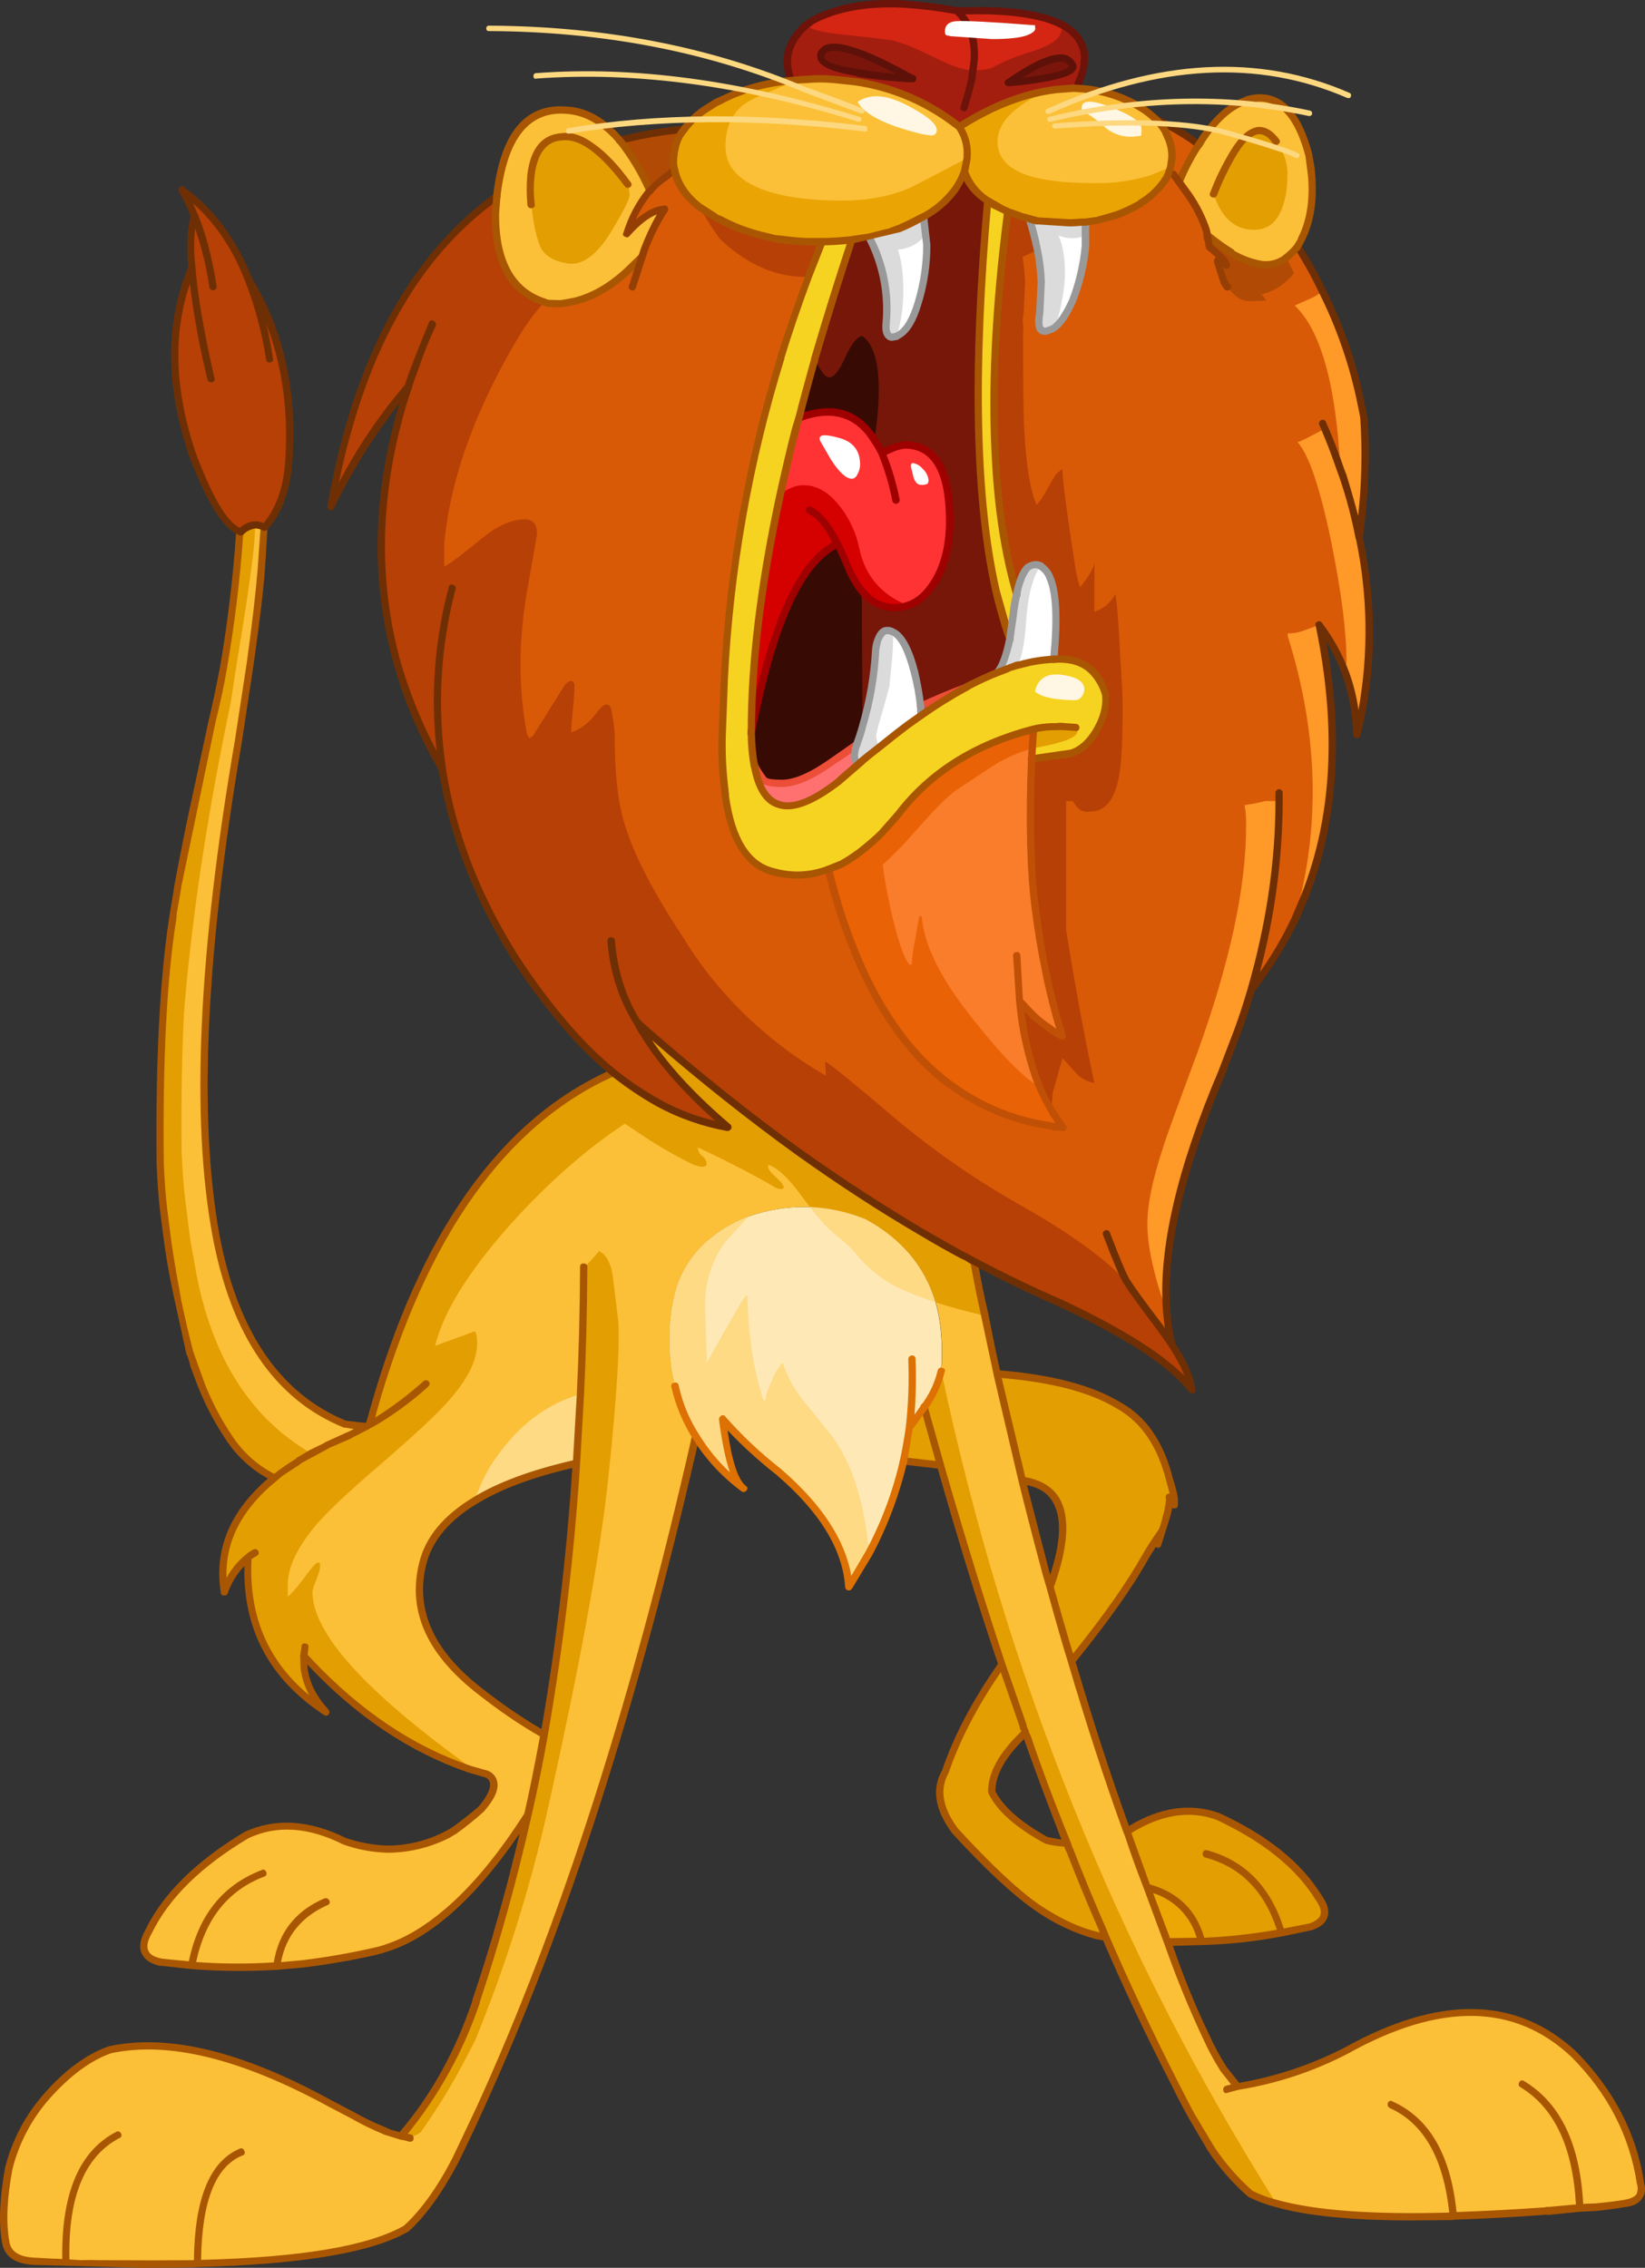 <?xml version="1.0" encoding="iso-8859-1"?>
<!-- Generator: Adobe Illustrator 20.1.0, SVG Export Plug-In . SVG Version: 6.00 Build 0)  -->
<svg version="1.0" id="Layer_1" xmlns="http://www.w3.org/2000/svg" xmlns:xlink="http://www.w3.org/1999/xlink" x="0px" y="0px"
	 viewBox="0 0 652.18 899.15" enable-background="new 0 0 652.18 899.15" xml:space="preserve">
<rect x="0" y="0" width="652.18" height="899.15" fill="#333333" stroke="none"/>
<title>lions_0001</title>
<path fill="#D52613" d="M393,4.28c-3.453-0.093-7.193-0.093-11.22,0h-2.45c-7-1.247-13.617-2.11-19.85-2.59
	C347.9,1.017,337.94,2.12,329.6,5c-2.65,0.809-5.2,1.916-7.6,3.3l-2.47,1.7c-6.52,5.853-8.727,12.427-6.62,19.72l0.86,2.16l2-0.29
	l-0.14,0.14l1.58-0.14c0.761-0.115,1.531-0.162,2.3-0.14c1.92-0.193,3.407-0.29,4.46-0.29c2.739-0.003,5.476,0.141,8.2,0.43
	l6.9,0.72c14.652,2.238,28.504,8.129,40.28,17.13l1,0.86c12.853-8.253,25.607-13.197,38.26-14.83l7.48-0.58h0.58L428,32.2
	c0.625-1.597,1.152-3.23,1.58-4.89l0.14-1v-0.15l0.29-3.6l-0.14-1.3c-0.767-4.893-3.643-8.683-8.63-11.37
	C415,6.63,405.587,4.76,393,4.28z"/>
<path fill="#FF3333" d="M315.5,170.1c-1.92,7.387-3.983,16.12-6.19,26.2c-7.54,34.927-11.31,66.11-11.31,93.55
	c8.34-42.993,19.703-67.75,34.09-74.27c1.453,2.754,2.749,5.589,3.88,8.49c1.453,3.648,3.387,7.085,5.75,10.22
	c3.74,4.413,8.073,6.62,13,6.62c1.764,0.028,3.519-0.264,5.18-0.86c4.313-1.333,8.007-4.597,11.08-9.79
	c3.74-6.427,5.61-14.297,5.61-23.61c0-20.153-5.897-30.23-17.69-30.23c-2.044,0.175-4.042,0.71-5.9,1.58
	c-1.122,0.442-2.183,1.023-3.16,1.73l-3-5.33c-6.713-10.747-16.59-13.72-29.63-8.92l-0.43,0.14L315.5,170.1z"/>
<path fill="#F97D2B" d="M409,300.94l0.72-11.8c-23.013,5.907-40.897,17.193-53.65,33.86c-2.207,2.667-4.123,4.827-5.75,6.48
	l-0.72,0.86c-2.634,2.608-5.419,5.059-8.34,7.34c-2.341,1.852-4.844,3.489-7.48,4.89l-5.32,2.16
	c3.209,13.584,7.689,26.835,13.38,39.58c9.207,19.96,20.667,35.123,34.38,45.49h0.14c11.804,8.874,25.66,14.618,40.28,16.7
	l1.29,0.29l3.6,0.29l-3.74-5.18l-1-1.87c-1.756-3.029-3.342-6.154-4.75-9.36l-1.44-3.89c-2.57-7.745-4.444-15.703-5.6-23.78
	l-0.72-6.19l3.45,3.74c2.437,2.66,5.191,5.01,8.2,7c1.645,1.258,3.431,2.322,5.32,3.17l-2.16-7.2c-1.82-6.62-3.353-13.05-4.6-19.29
	c-1.533-7.487-2.827-15.307-3.88-23.46l-0.14-0.72C408.437,344.63,407.947,324.927,409,300.94z"/>
<path fill="#FF7171" d="M341,302.38c-2.107,0.287-2.683-1.633-1.73-5.76l0.43-1.44l-9.49,6.62c-8.247,5.853-14.96,8.78-20.14,8.78
	c-3.453,0-5.787-0.383-7-1.15c-0.96-0.667-2.253-2.633-3.88-5.9c3.333,18.907,14.41,21.067,33.23,6.48L341,302.38z"/>
<path fill="#FFFFFF" d="M366,86l-0.58,0.29c-2.878,1.629-5.857,3.072-8.92,4.32l-4,1.44l-8.06,2
	c5.472,10.489,7.818,22.327,6.76,34.11c-0.287,4.413,0.96,6.19,3.74,5.33l0.58-0.14l0.58-0.43c3.067-1.533,5.703-5.867,7.91-13
	c2.202-7.441,3.316-15.16,3.31-22.92L367,92.37L366,86z"/>
<path fill="#FFFFFF" d="M407.42,225.08l-0.14,0.14c-1.44,1.533-2.687,4.363-3.74,8.49l-0.43,1.87c-0.48,2.113-0.96,4.943-1.44,8.49
	l-1.29,9.21c-1.44,7.007-3.107,11.47-5,13.39l5.18-2.16l3.74-1c4.422-1.174,8.952-1.898,13.52-2.16v-0.14
	c1.633-16,1.107-26.797-1.58-32.39c-0.68-1.882-2.005-3.462-3.74-4.46C410.933,223.593,409.24,223.833,407.42,225.08z"/>
<path fill="#FFFFFF" d="M365,280.07c-0.515-4.606-1.334-9.172-2.45-13.67c-2.3-8.927-5.13-14.203-8.49-15.83
	c-0.751-0.406-1.597-0.606-2.45-0.58c-1.333,0-2.533,1.247-3.6,3.74c-0.441,1.206-0.73,2.462-0.86,3.74
	c-0.537,10.383-2.265,20.671-5.15,30.66l-2.73,8.49c-0.96,4.127-0.383,6.047,1.73,5.76c1.633-1.44,4.08-3.407,7.34-5.9
	c4.893-3.933,8.68-6.907,11.36-8.92l5.47-3.89L365,280.07z"/>
<path fill="#FFFFFF" d="M411.59,87.62c-1.132-0.16-2.243-0.449-3.31-0.86l-0.14,0.14c1.153,3.74,2.207,7.817,3.16,12.23
	c0.769,4.233,1.25,8.512,1.44,12.81l-0.58,12.23l-0.29,1.58c-0.214,1.243-0.166,2.517,0.14,3.74c0.2,1.242,1.368,2.088,2.61,1.89
	h0.12l2.88-1.15c2.493-1.633,4.987-5.233,7.48-10.8c2.824-6.989,4.57-14.367,5.18-21.88V88h-1.15c-2.107,0.193-3.833,0.29-5.18,0.29
	L411.59,87.62z"/>
<path fill="#76170A" d="M316.8,165.49h0.29c13.04-4.8,22.917-1.827,29.63,8.92l3,5.33c0.983-0.712,2.051-1.296,3.18-1.74
	c1.858-0.87,3.856-1.405,5.9-1.58c11.793,0,17.69,10.077,17.69,30.23c0,9.333-1.87,17.203-5.61,23.61
	c-3.067,5.18-6.76,8.443-11.08,9.79c-1.661,0.596-3.416,0.888-5.18,0.86c-4.893,0-9.227-2.207-13-6.62
	c-2.363-3.135-4.297-6.572-5.75-10.22c-1.131-2.901-2.427-5.736-3.88-8.49c-14.387,6.527-25.75,31.283-34.09,74.27
	c-0.192,0.461-0.192,0.979,0,1.44c0.075,4.1,0.459,8.188,1.15,12.23c1.633,3.26,2.927,5.227,3.88,5.9c1.247,0.767,3.58,1.15,7,1.15
	c5.18,0,11.893-2.927,20.14-8.78l9.49-6.62l2.3-7c2.895-9.988,4.633-20.275,5.18-30.66c0.13-1.278,0.419-2.534,0.86-3.74
	c1.053-2.493,2.253-3.74,3.6-3.74c0.853-0.026,1.699,0.174,2.45,0.58c3.333,1.633,6.163,6.91,8.49,15.83
	c1.151,4.482,2.007,9.035,2.56,13.63l0.14,3.6c5.701-3.997,11.605-7.696,17.69-11.08l1.87-1c3.462-1.808,7.013-3.44,10.64-4.89
	c1.92-1.92,3.587-6.383,5-13.39l-5.47-19c-8.153-36.08-9.257-87.66-3.31-154.74v-0.16l-0.29-0.14l-0.14-0.14
	c-4.251-2.485-7.39-6.503-8.77-11.23c-0.96,2.799-2.368,5.423-4.17,7.77c-3.305,4.25-7.456,7.767-12.19,10.33l1.29,11.08
	c0.013,7.759-1.095,15.478-3.29,22.92c-2.207,7.1-4.843,11.433-7.91,13l-0.58,0.43l-0.58,0.14c-2.78,0.867-4.027-0.91-3.74-5.33
	c1.058-11.783-1.288-23.621-6.76-34.11l-6.62,1c-4.987,15.16-9.927,30.993-14.82,47.5l-0.14,0.72L316.8,165.49z"/>
<path fill="#D85A07" d="M271.34,51.2c-5.273,0.48-10.94,1.297-17,2.45l-8.77,2c4.413,5.087,8.44,11.753,12.08,20l-0.58,0.58
	c-3.991,4.829-6.973,10.409-8.77,16.41c5.56-6.14,10.593-9.353,15.1-9.64c-3.254,5.07-5.956,10.474-8.06,16.12l-1,2.88l-4,4
	c-7.287,7.007-14.72,11.47-22.3,13.39c-1.977,0.46-3.981,0.794-6,1l-4.75-0.14l-1.44-0.43c-13.04-4.127-19.513-15.833-19.42-35.12
	l0.57-6.87c-15.633,11.333-28.677,26.063-39.13,44.19c-12.373,21.493-21.293,47.74-26.76,78.74
	c8.327-16.793,17.237-31.047,26.73-42.76l4-4.61c-1.44,4-2.773,8.367-4,13.1c-9.013,34.16-9.013,66.827,0,98
	c4.26,14.164,10.149,27.785,17.55,40.59c3.933,25.047,13.283,49.517,28.05,73.41c6.756,10.547,14.255,20.599,22.44,30.08
	c5.262,6.053,11.037,11.64,17.26,16.7c5.632,4.552,11.656,8.598,18,12.09c8.574,4.672,17.847,7.927,27.46,9.64
	c-15.067-12.747-26.287-25.213-33.66-37.4v-0.14l-2.45-4.17l3.74,3.31c20.907,18.233,41.19,34.403,60.85,48.51
	c15.44,11.033,31.647,21.59,48.62,31.67l20.43,11.37c11.893,6.333,23.4,11.9,34.52,16.7c26.567,12.373,43.877,23.757,51.93,34.15
	c-0.767-4.893-3.403-10.843-7.91-17.85l-1.44-7.15l-0.72-6.19c-1.82-24.087,5.47-55.657,21.87-94.71l6.33-16.55
	c1.92-5.28,3.647-10.613,5.18-16c6.793-8.705,12.63-18.116,17.41-28.07l3.88-8.92c12.373-31.28,14.29-67.217,5.75-107.81
	c4.433,5.862,7.972,12.349,10.5,19.25c2.855,7.747,4.363,15.925,4.46,24.18c6.233-25.14,6.567-51.097,1-77.87
	c2.207-18.133,2.83-33.92,1.87-47.36L538.9,157c-3.135-14.425-8.063-28.4-14.67-41.6c-2.493-5.087-4.987-9.693-7.48-13.82l-2.3-3.89
	l-0.43,0.58c-1.258,1.371-2.594,2.67-4,3.89l-0.86,0.58c-2.601,1.922-5.872,2.702-9.06,2.16c-4.082-0.675-7.992-2.143-11.51-4.32
	l-0.29-0.29c-3.186-2.094-6.26-4.354-9.21-6.77l-0.58-1.73c-1.646-5.211-4.124-10.121-7.34-14.54l-3.6-5.18
	c2.233-5.074,4.83-9.98,7.77-14.68L473,55.66c-4.572-3.189-9.437-5.935-14.53-8.2c1.31,1.305,2.467,2.754,3.45,4.32l1.15,2.45
	c1.034,2.309,1.573,4.81,1.58,7.34v1l-0.43,3.6c-0.424,1.541-1.004,3.036-1.73,4.46c-2.577,4.017-6.017,7.41-10.07,9.93l-0.29,0.29
	c-2.749,1.618-5.625,3.009-8.6,4.16c-2.877,0.973-5.805,1.791-8.77,2.45L430.3,88v9.5c-0.61,7.513-2.356,14.891-5.18,21.88
	c-2.493,5.567-4.987,9.167-7.48,10.8l-2.88,1.15c-1.231,0.266-2.444-0.517-2.71-1.748c0-0.001,0-0.001,0-0.002v-0.12
	c-0.306-1.223-0.354-2.497-0.14-3.74l0.29-1.58l0.58-12.23c-0.19-4.298-0.671-8.577-1.44-12.81c-0.96-4.413-2.013-8.49-3.16-12.23
	l0.14-0.14H408L399.8,84l-0.29-0.14l-0.14,1.44c-4.793,37.807-6.327,70.53-4.6,98.17c0.96,18.613,3.597,35.453,7.91,50.52l0.43,1.58
	l0.43-1.87c1.053-4.127,2.3-6.957,3.74-8.49l0.14-0.14c1.82-1.247,3.487-1.487,5-0.72c1.735,0.998,3.06,2.578,3.74,4.46
	c2.667,5.567,3.193,16.363,1.58,32.39l1,0.14c6.427-0.287,11.367,1.44,14.82,5.18c2.254,2.564,3.88,5.618,4.75,8.92
	c0.48,4.667-0.853,9.667-4,15c-2.587,4.127-5.703,6.86-9.35,8.2l-2.73,0.58h-0.72L409,300.94c-1.053,24-0.573,43.72,1.44,59.16
	l0.14,0.72c1.053,8.16,2.347,15.98,3.88,23.46c1.247,6.24,2.78,12.67,4.6,19.29l2.16,7.2c-1.889-0.848-3.675-1.912-5.32-3.17
	c-3.009-1.99-5.763-4.34-8.2-7l-3.45-3.74L405,403c1.161,8.068,3.039,16.016,5.61,23.75l1.44,3.89
	c1.408,3.206,2.994,6.331,4.75,9.36l1,1.87l3.74,5.18l-3.6-0.29l-1.29-0.29c-14.62-2.082-28.476-7.826-40.28-16.7h-0.17
	c-13.713-10.367-25.173-25.53-34.38-45.49c-5.691-12.745-10.171-25.996-13.38-39.58c-6.99,2.674-14.655,3.025-21.86,1
	c-10.167-2.593-16.5-12.62-19-30.08v-0.14l-0.29-2.88c-0.911-6.82-1.245-13.704-1-20.58l0.86-23.32
	c2.199-43.04,9.74-85.64,22.45-126.82v-0.14c2.88-9.333,6.523-20,10.93-32l5.18-13.39l0.14-0.58h-6c-2.587-0.093-6.28-0.427-11.08-1
	l-1.44-0.14c-4.413-0.96-7.627-1.777-9.64-2.45c-4.408-1.296-8.663-3.066-12.69-5.28l-0.72-0.29l-7-4.61
	c-5.467-4.22-8.727-9.067-9.78-14.54c-0.283-0.934-0.428-1.904-0.43-2.88v-1c0.022-1.799,0.264-3.589,0.72-5.33
	C268.404,55.654,269.62,53.239,271.34,51.2z"/>
<path fill="#FEE9B6" d="M321.11,478.56h-2c-7.595-0.063-15.142,1.202-22.3,3.74c-5.049,1.832-9.774,4.455-14,7.77
	c-6.515,4.915-11.462,11.616-14.24,19.29c-1.76,5.506-2.769,11.224-3,17c-0.355,6.158-0.019,12.336,1,18.42l1,4.75
	c1.465,7.119,4.246,13.902,8.2,20c4.994,7.985,11.438,14.966,19,20.58c-3.74-2.973-6.52-12.137-8.34-27.49
	c6.783,7.568,14.192,14.549,22.15,20.87c17.547,15.067,26.85,30.277,27.91,45.63c3.167-4.987,5.853-9.45,8.06-13.39
	c6.136-11.537,10.731-23.828,13.67-36.56l2.3-13.1l7-9.79c2.591-3.866,4.49-8.153,5.61-12.67c0.767-10.367,0-19.53-2.3-27.49
	c-4.313-14.2-13.52-25.09-27.62-32.67C336.181,480.557,328.704,478.902,321.11,478.56z"/>
<path fill="#F6D321" d="M325.71,96.4l-5.18,13.39c-4.413,12-8.057,22.667-10.93,32v0.14c-12.706,41.177-20.243,83.773-22.44,126.81
	L286.3,292c-0.245,6.876,0.089,13.76,1,20.58l0.29,2.88v0.14c2.493,17.467,8.827,27.493,19,30.08c7.205,2.025,14.87,1.674,21.86-1
	l5.32-2.16c2.636-1.401,5.139-3.038,7.48-4.89c2.921-2.281,5.706-4.732,8.34-7.34l0.72-0.86c1.633-1.633,3.55-3.793,5.75-6.48
	c12.753-16.6,30.64-27.877,53.66-33.83L409,300.94l16-2.3c3.647-1.333,6.763-4.067,9.35-8.2c3.167-5.28,4.5-10.28,4-15
	c-0.87-3.302-2.496-6.356-4.75-8.92c-3.453-3.74-8.393-5.467-14.82-5.18h-1c-4.568,0.262-9.098,0.986-13.52,2.16l-3.74,1l-5.18,2.16
	c-3.627,1.45-7.178,3.082-10.64,4.89l-1.87,1c-6.085,3.384-11.989,7.083-17.69,11.08l-5.47,3.89c-2.667,2-6.453,4.973-11.36,8.92
	c-3.26,2.493-5.707,4.46-7.34,5.9l-8.64,7.66c-18.793,14.587-29.87,12.427-33.23-6.48c-0.675-4.046-1.042-8.138-1.1-12.24
	c-0.192-0.461-0.192-0.979,0-1.44c0-27.447,3.787-58.633,11.36-93.56c2.207-10.073,4.27-18.807,6.19-26.2l1.15-4.46l0.14-0.14
	l6-22.17l0.14-0.72c4.893-16.507,9.833-32.34,14.82-47.5c-3.964,0.459-7.95,0.7-11.94,0.72L325.71,96.4z"/>
<path fill="#F6D321" d="M392,79.84l-0.43-0.43v0.14c-5.947,67.073-4.843,118.653,3.31,154.74l5.47,19l1.29-9.21
	c0.48-3.553,0.96-6.383,1.44-8.49l-0.41-1.59c-4.313-15.067-6.95-31.907-7.91-50.52c-1.727-27.633-0.193-60.357,4.6-98.17l0.14-1.44
	L395.62,82C394.302,81.485,393.079,80.755,392,79.84z"/>
<path fill="#FBC037" d="M257.67,75.67c-3.647-8.253-7.673-14.92-12.08-20c-6.233-7.387-13.043-11.387-20.43-12
	c-16-1.44-25.397,9.93-28.19,34.11l-0.58,6.91c-0.093,19.287,6.38,30.993,19.42,35.12l1.44,0.43l4.75,0.14
	c2.019-0.206,4.023-0.54,6-1c7.573-1.92,15.007-6.383,22.3-13.39l4-4l1-2.88c2.126-5.645,4.852-11.046,8.13-16.11
	c-4.507,0.287-9.54,3.5-15.1,9.64c1.797-6.001,4.779-11.581,8.77-16.41L257.67,75.67z"/>
<path fill="#FBC037" d="M494.74,39.54l-2.59,1c-5.373,2.4-10.6,7.437-15.68,15.11l-1.15,1.73c-2.94,4.7-5.537,9.606-7.77,14.68
	l3.6,5.18c3.216,4.419,5.694,9.329,7.34,14.54l0.58,1.73c2.95,2.416,6.024,4.676,9.21,6.77l0.29,0.29
	c3.518,2.177,7.428,3.645,11.51,4.32c3.188,0.542,6.459-0.238,9.06-2.16l0.86-0.58c1.406-1.22,2.742-2.519,4-3.89l0.43-0.58
	l1.57-2.87c3.333-6.907,4.667-15.207,4-24.9l-1.15-8.2c-4.28-16.413-11.503-23.983-21.67-22.71L494.74,39.54z"/>
<path fill="#FBC037" d="M252.5,405.29l2.45,4.17v0.14c7.367,12.193,18.583,24.66,33.65,37.4c-9.62-1.711-18.9-4.966-27.48-9.64
	c-6.344-3.492-12.368-7.538-18-12.09c-43.827,19.387-75.617,64.2-95.37,134.44l-1.44,5.18l-1.15,0.72
	c-2.845-0.189-5.679-0.523-8.49-1c-26.667-10.94-43.69-35.94-51.07-75c-8.4-46.52-5.417-111.723,8.95-195.61l4.75-31.23
	c2.207-15.547,3.647-28.07,4.32-37.57l1.15-16.27c-1.089-0.634-2.342-0.934-3.6-0.86H101c-2.091,0.227-4.032,1.196-5.47,2.73
	l-0.43-0.14l-0.1,1.6c-1.189,17.658-3.302,35.242-6.33,52.68c-1.247,6.813-2.78,13.963-4.6,21.45
	c-1.333,7.487-2.437,13.197-3.31,17.13l-3.6,15.11c-1.833,8.247-3.997,18.997-6.49,32.25l-2.16,13.24
	c-3.74,24.373-5.407,56.76-5,97.16c0.287,7.1,0.767,13.48,1.44,19.14l1,7.92c1.053,7.773,2.347,15.547,3.88,23.32l5.47,24.47l4.6,13
	c3.085,7.684,6.984,15.016,11.63,21.87c4.366,6.46,10.376,11.638,17.41,15c-16,12.86-22.667,27.927-20,45.2
	c1.807-5.363,5.097-10.103,9.49-13.67c-1.533,26.387,8.68,46.827,30.64,61.32c-4.893-5.373-7.723-11.227-8.49-17.56l-0.14-2v-2.73
	l2.45,2.59c19.18,20.44,40.18,34.547,63,42.32l7.19,2.16c4.22,2.3,3.403,6.907-2.45,13.82c-3.395,3.092-6.996,5.948-10.78,8.55
	l-2.45,1.3c-7.274,3.835-15.367,5.859-23.59,5.9c-5.925-0.217-11.786-1.295-17.4-3.2c-14-7.1-26.85-7.917-38.55-2.45
	c-19.087,11.42-32.087,24.183-39,38.29c-3.547,6.427-2.013,10.457,4.6,12.09L76,779.25c11.242,0.965,22.543,1.062,33.8,0.29
	l0.14-0.86v0.86l9.93-0.86c9.483-1.089,18.895-2.722,28.19-4.89c2.78-0.667,4.697-1.193,5.75-1.58
	c7.96-2.807,15.823-7.51,23.59-14.11c10.667-9.113,21.263-21.923,31.79-38.43c-5.753,25.427-12.563,49.943-20.43,73.55l-0.14,0.72
	c-6.429,19.304-16.433,37.226-29.49,52.83l-0.29,0.29l-4.46-1.3l-2.45-1c-4.167-1.665-8.205-3.637-12.08-5.9l-9.06-4.75
	c-35.1-19.287-64.157-26.387-87.17-21.3c-8.533,2.973-16.83,9.067-24.89,18.28c-7.232,8.173-12.448,17.927-15.23,28.48
	c-2.107,11.8-2.537,21.493-1.29,29.08c0.667,4.893,4.453,7.533,11.36,7.92L26.08,897v0.14l6,0.29l7.34,0.14
	c0.126-0.098,0.304-0.098,0.43,0c15.333,0.193,28.137,0.147,38.41-0.14c40.78-0.953,68.36-5.56,82.74-13.82
	c6.807-6.047,13.377-15.163,19.71-27.35c3.74-7.58,6.857-14.2,9.35-19.86c33.087-72.16,61.663-161.113,85.73-266.86
	c-3.954-6.098-6.735-12.881-8.2-20l-1-4.75c-1.019-6.083-1.355-12.262-1-18.42c0.231-5.776,1.24-11.494,3-17
	c2.778-7.674,7.725-14.375,14.24-19.29c4.226-3.315,8.951-5.938,14-7.77c7.158-2.538,14.705-3.803,22.3-3.74h2
	c7.611,0.337,15.105,1.991,22.15,4.89c14.1,7.58,23.307,18.47,27.62,32.67c2.3,8,3.067,17.163,2.3,27.49
	c-1.12,4.517-3.019,8.804-5.61,12.67l-7,9.79l-2.3,13.1l14.71,1.58c8.053,28.407,16.157,54.74,24.31,79
	c-10.36,14.967-17.84,29.217-22.44,42.75c-3.833,6.813-2.54,14.587,3.88,23.32c13.14,14.3,23.977,24.423,32.51,30.37
	c8.153,5.567,15.97,9.26,23.45,11.08l2.88-1.44l0.86,2.16c8.247,19.093,17.357,38.38,27.33,57.86c1.82,3.74,4.073,8.073,6.76,13
	l7.77,13.1c4.341,6.676,9.569,12.731,15.54,18c3.243,1.591,6.645,2.835,10.15,3.71c15.247,4.32,38.647,5.95,70.2,4.89
	c12.947-0.48,25.223-1.103,36.83-1.87c0.126-0.098,0.304-0.098,0.43,0l12.8-1.44v0.14l6.19-0.29c3.067-0.193,7.047-0.673,11.94-1.44
	c5.18-0.867,7.18-3.507,6-7.92c-2.88-19.287-11.653-36.32-26.32-51.1c-23.207-21.78-53.32-22.307-90.34-1.58
	c-13.536,7.009-28.102,11.82-43.15,14.25l-5.58-7c-2.493-4.091-4.75-8.321-6.76-12.67c-5.504-11.741-10.4-23.756-14.67-36
	l-0.57-1.77l13.52-0.14c10.576-0.29,21.112-1.444,31.5-3.45l11.51-2.3c6.14-2.113,7.193-6.047,3.16-11.8
	c-7.793-12.567-21.09-23.263-39.89-32.09c-11.413-4-23.413-2-36,6c-7.767-21.593-15.1-44.097-22-67.51
	c13.427-16.507,23.21-30.323,29.35-41.45c2.207-3.74,4.363-7.05,6.47-9.93l0.14-0.29l1.44-4.91c1.053-3.74,1.533-6.427,1.44-8.06
	c0.86,0.093,1.483,0.957,1.87,2.59V594c-0.377-2.378-0.956-4.72-1.73-7c-3.527-14.5-10.373-24.5-20.54-30
	c-10.74-6.527-26.707-10.653-47.9-12.38l-4.89-23.17c-1.533-6.527-2.973-13.627-4.32-21.3l-20.43-11.37
	c-16.973-10.073-33.18-20.63-48.62-31.67c-19.66-14.107-39.943-30.277-60.85-48.51l-3.74-3.31 M406.56,686.84l0.72,1.87
	c4.507,12.953,9.78,27.01,15.82,42.17c-2.775-0.111-5.527-0.548-8.2-1.3c-11.22-6.047-18.46-12.427-21.72-19.14
	c-0.093-7.2,4.367-15.07,13.38-23.61 M416.34,629.11l-1.44-4.89c-4.413-16.507-7.627-28.933-9.64-37.28
	C422.04,589.24,425.733,603.297,416.34,629.11 M167.48,620c2.4-9.887,9.353-18.283,20.86-25.19c10-6.047,23.377-10.94,40.13-14.68
	c-2.348,36.092-6.621,72.033-12.8,107.67c-8.574-4.863-16.749-10.397-24.45-16.55C170.793,655.923,162.88,638.84,167.48,620z"/>
<path fill="#FBC037" d="M380.38,50.34l-1-0.86c-11.776-9.001-25.628-14.892-40.28-17.13l-6.9-0.72
	c-2.724-0.289-5.461-0.433-8.2-0.43c-1.053,0-2.54,0.097-4.46,0.29c-0.769-0.022-1.539,0.025-2.3,0.14l-1.58,0.14l0.14-0.14l-2,0.29
	c-6.262,0.522-12.441,1.778-18.41,3.74l-2.3,0.86c-2.667,1.053-5.257,2.203-7.77,3.45l-1.44,0.72l-4.6,2.88
	c-2.97,2.107-5.641,4.606-7.94,7.43v0.14c-1.731,2.02-2.964,4.417-3.6,7c-0.456,1.741-0.698,3.531-0.72,5.33v1
	c0.002,0.976,0.147,1.946,0.43,2.88c1.033,5.547,4.297,10.43,9.79,14.65l7,4.61L285,86.9c4.015,2.229,8.26,4.016,12.66,5.33
	c2,0.667,5.213,1.483,9.64,2.45l1.44,0.14c4.793,0.573,8.487,0.907,11.08,1h6c3.99-0.02,7.976-0.261,11.94-0.72l14.67-3l4-1.44
	c3.063-1.248,6.042-2.691,8.92-4.32L366,86c4.752-2.567,8.917-6.095,12.23-10.36c1.802-2.347,3.21-4.971,4.17-7.77
	c1.38,4.727,4.519,8.745,8.77,11.23l0.14,0.14l0.29,0.14l0.4,0.45c1.072,0.917,2.289,1.65,3.6,2.17l4.17,2l8.2,2.73h0.29
	c1.067,0.411,2.178,0.7,3.31,0.86h0.58l10.64,0.72H424c1.333,0,3.06-0.097,5.18-0.29h1.15l4.46-0.58
	c2.955-0.657,5.872-1.472,8.74-2.44c2.985-1.153,5.872-2.547,8.63-4.17l0.29-0.29c4.053-2.52,7.493-5.913,10.07-9.93
	c0.726-1.424,1.306-2.919,1.73-4.46l0.43-3.6v-1c-0.007-2.53-0.546-5.031-1.58-7.34l-1.15-2.45c-0.983-1.566-2.14-3.015-3.45-4.32
	c-1.814-1.805-3.827-3.398-6-4.75c-7.504-4.638-16.076-7.266-24.89-7.63l-0.86-0.14h-0.58l-7.48,0.58
	C405.997,37.167,393.227,42.113,380.38,50.34z"/>
<path fill="#B74006" d="M76.14,106.33c-9.207,21.687-9.11,46.353,0.29,74c6.907,18.133,13.14,28.257,18.7,30.37l0.43,0.14
	c1.438-1.534,3.379-2.503,5.47-2.73h0.14c1.258-0.074,2.511,0.226,3.6,0.86l0.43-0.29l0.29-0.29c5.847-6.72,8.917-16.363,9.21-28.93
	c1.247-25.907-4.087-48.65-16-68.23c-6.22-15.74-15.037-27.69-26.45-35.85c1.872,3.285,3.506,6.701,4.89,10.22
	C75.607,90.787,75.273,97.697,76.14,106.33z"/>
<path fill="#A41E0F" d="M359.52,17.81l-4.75-1.58c-1.247-0.387-7.913-1.203-20-2.45c-9.333-0.96-14.273-2.293-14.82-4l-0.43,0.29
	c-6.52,5.853-8.727,12.427-6.62,19.72l0.86,2.16l2.16-0.29l-0.29,0.14l1.58-0.14c0.761-0.115,1.531-0.162,2.3-0.14
	c1.92-0.193,3.407-0.29,4.46-0.29c2.739-0.003,5.476,0.141,8.2,0.43l6.9,0.72c14.652,2.238,28.504,8.129,40.28,17.13l1,0.86
	c12.853-8.247,25.607-13.19,38.26-14.83l7.48-0.58h0.58L428,32.2c0.625-1.597,1.152-3.23,1.58-4.89l0.14-1v-0.15l0.29-3.6l-0.14-1.3
	c-0.767-4.893-3.643-8.683-8.63-11.37c0.01,2.937-1.591,5.644-4.17,7.05c-2.213,1.44-5.903,2.93-11.07,4.47
	c-3.821,1.22-7.533,2.755-11.1,4.59l-1.9,1c-2.278,0.631-4.637,0.921-7,0.86h-0.14c-3.26,0-7.767-1.39-13.52-4.17
	c-6.04-2.973-10.307-4.94-12.8-5.9 M358.96,29.79l2.88,1.44c-0.761-0.115-1.531-0.162-2.3-0.14h-1.15
	c-7.387-0.573-13.523-1.293-18.41-2.16h-0.43v-0.18c-9.493-1.633-14.193-3.793-14.1-6.48c-0.083-0.455,0.022-0.924,0.29-1.3
	c2.78-4.893,13.857-1.967,33.23,8.78 M422.41,23.27c1.359,0.498,2.447,1.542,3,2.88c0.193,2.593-6.807,4.657-21,6.19l-4.6,0.43
	c11.02-7.573,18.543-10.737,22.57-9.49l0,0L422.41,23.27z"/>
<path fill="#79150B" d="M404.4,32.34c14.193-1.533,21.193-3.597,21-6.19c-0.553-1.338-1.641-2.382-3-2.88
	c-4-1.247-11.527,1.92-22.58,9.5L404.4,32.34z"/>
<path fill="#79150B" d="M361.82,31.19l-2.88-1.44c-19.367-10.747-30.443-13.663-33.23-8.75c-0.268,0.376-0.373,0.845-0.29,1.3
	c-0.093,2.667,4.607,4.827,14.1,6.48l0.48,0.1c4.893,0.867,11.03,1.587,18.41,2.16h1.15C360.316,31.024,361.072,31.074,361.82,31.19
	z"/>
<path fill="#E39E02" d="M447.12,726.85c2.587,7.58,5.177,14.73,7.77,21.45c11.507,3.167,18.7,10.317,21.58,21.45
	c10.587-0.288,21.132-1.442,31.53-3.45l11.51-2.3c6.14-2.113,7.193-6.047,3.16-11.8c-7.78-12.58-21.07-23.283-39.87-32.11
	c-11.413-4-23.413-2-36,6L447.12,726.85z"/>
<path fill="#ECA704" d="M462.94,769.89l13.52-0.14c-2.873-11.133-10.067-18.283-21.58-21.45L462.94,769.89z"/>
<path fill="#D50000" d="M313.77,193.41c-1.683,0.615-3.207,1.599-4.46,2.88c-7.54,34.933-11.31,66.12-11.31,93.56
	c8.34-42.993,19.703-67.75,34.09-74.27c1.453,2.754,2.749,5.589,3.88,8.49c1.453,3.648,3.387,7.085,5.75,10.22
	c3.74,4.413,8.073,6.62,13,6.62c1.764,0.028,3.519-0.264,5.18-0.86c-10.667-4.32-17.093-11.95-19.28-22.89
	c-1.223-5.814-3.731-11.281-7.34-16c-4.413-5.853-9.303-8.78-14.67-8.78C316.94,192.354,315.285,192.706,313.77,193.41z"/>
<path fill="#370B04" d="M316.8,165.49h0.29c13.04-4.8,22.917-1.827,29.63,8.92c3.333-22.553,1.75-36.277-4.75-41.17
	c-1.92,0-4.173,2.733-6.76,8.2c-2.4,5.467-4.557,8.2-6.47,8.2c-0.96,0-2.013-0.91-3.16-2.73l-0.86-1.3
	c-0.535-0.835-1.162-1.606-1.87-2.3L316.8,165.49z"/>
<path fill="#E39E02" d="M409.72,289.13l-0.43,7.63c13.427-2.3,19.323-4.843,17.69-7.63l-0.43-0.72
	c-2.107-0.193-3.593-0.29-4.46-0.29c-1.148-0.096-2.302-0.096-3.45,0c-2.346-0.023-4.69,0.171-7,0.58L409.72,289.13z"/>
<path fill="#FF9928" d="M540.77,165.92L538.9,157c-3.135-14.425-8.063-28.4-14.67-41.6c-1.411,1.25-3.015,2.263-4.75,3l-6.19,2.73
	c10.36,9.787,16.4,31.473,18.12,65.06l1,2.73c2.701,7.955,4.862,16.084,6.47,24.33C541.093,195.13,541.723,179.353,540.77,165.92z"
	/>
<path fill="#FF9928" d="M532.42,188.95l-1-2.73c-2.107-6.24-4.17-11.663-6.19-16.27c-6.52,3.553-10.117,5.33-10.79,5.33
	c4.507,5.087,8.967,18.33,13.38,39.73c4,19.767,6,35.503,6,47.21l-0.39,4.78c2.855,7.747,4.363,15.925,4.46,24.18
	c6.233-25.14,6.567-51.097,1-77.87C537.284,205.054,535.122,196.915,532.42,188.95z"/>
<path fill="#FF9928" d="M510.56,251.13v1.15c12.18,38.667,13.09,76.09,2.73,112.27l3.88-8.92c12.373-31.28,14.29-67.217,5.75-107.81
	l-6.33,2.3C514.66,250.827,512.615,251.17,510.56,251.13z"/>
<path fill="#FF9928" d="M493.44,319.22c0.498,2.851,0.692,5.748,0.58,8.64c0,24.087-6.473,54.027-19.42,89.82
	c-8.247,22.167-12.753,34.64-13.52,37.42c-4.127,12.38-6.19,22.457-6.19,30.23c0,8.733,2.54,20.297,7.62,34.69
	c-1.82-24.18,5.47-55.8,21.87-94.86l6.33-16.55c1.92-5.28,3.647-10.613,5.18-16c7.48-25.62,11.22-50.62,11.22-75h-5.47
	C498.937,318.293,496.2,318.83,493.44,319.22z"/>
<path fill="#EA6206" d="M393.9,303.53c4.756-3.026,9.946-5.309,15.39-6.77l0.43-7.63c-23.013,5.913-40.897,17.203-53.65,33.87
	c-2.207,2.667-4.123,4.827-5.75,6.48l-0.72,0.86c-2.634,2.608-5.419,5.059-8.34,7.34c-2.341,1.852-4.844,3.489-7.48,4.89l-5.32,2.16
	c3.209,13.584,7.689,26.835,13.38,39.58c9.207,19.96,20.667,35.123,34.38,45.49h0.14c11.804,8.874,25.66,14.618,40.28,16.7
	l1.29,0.29l3.6,0.29l-3.74-5.18l-1-1.87c-1.756-3.029-3.342-6.154-4.75-9.36c-2.527-1.328-4.851-3.012-6.9-5
	c-5.273-4.667-11.89-12.057-19.85-22.17c-12.467-15.667-19.083-29.067-19.85-40.2h-1l-1.44,8.2c-0.79,3.604-1.318,7.26-1.58,10.94
	h-0.86c-2.3-2.593-4.84-10.173-7.62-22.74c-1.44-6.72-2.44-12.333-3-16.84c4.632-4.193,8.995-8.675,13.06-13.42
	c7.387-8.447,12.803-13.87,16.25-16.27L393.9,303.53z"/>
<path fill="#FEDA85" d="M228.47,580.18l1.53-27.35c-12.14,3.447-22.527,10.837-31.16,22.17c-4.749,5.88-8.314,12.625-10.5,19.86
	C198.313,588.813,211.69,583.92,228.47,580.18z"/>
<path fill="#B14A05" d="M479.34,96.83l0.14,1l3.31,3c2,1.727,3.15,3.167,3.45,4.32c-1.068-0.728-2.228-1.309-3.45-1.73
	c0.005,0.602,0.153,1.195,0.43,1.73c0.144,0.997,0.433,1.967,0.86,2.88c0.323,1.218,0.707,2.42,1.15,3.6
	c0.193,0.387,0.623,1.107,1.29,2.16l0.86,1c0.879,1.078,1.887,2.045,3,2.88c1.727,1.533,4.363,2.06,7.91,1.58H502l-2.59-3.74l1,1.15
	c3.225-0.799,6.225-2.324,8.77-4.46c1.433-1.149,2.735-2.454,3.88-3.89l-3.06-6.15l-0.86,0.58c-2.601,1.922-5.872,2.702-9.06,2.16
	c-4.082-0.675-7.992-2.143-11.51-4.32l-0.29-0.29c-3.186-2.094-6.26-4.354-9.21-6.77l-0.58-1.73l0.14,1.87l0.72,2.73v0.43l0,0
	L479.34,96.83z"/>
<path fill="#E39E02" d="M395.34,544.63l9.93,42.32c16.78,2.3,20.473,16.357,11.08,42.17c3.333,12.38,6.163,22.217,8.49,29.51
	c13.427-16.507,23.21-30.323,29.35-41.45c2.207-3.74,4.363-7.05,6.47-9.93l0.14-0.29l1.44-4.89c1.053-3.74,1.533-6.427,1.44-8.06
	c0.86,0.093,1.483,0.957,1.87,2.59V594c-0.377-2.378-0.956-4.72-1.73-7c-3.553-14.5-10.413-24.5-20.58-30
	C432.5,550.48,416.533,546.357,395.34,544.63z"/>
<path fill="#E39E02" d="M230.06,552.54l-1.58,27.64c-2.348,36.092-6.621,72.033-12.8,107.67c-2.107,11.133-4.263,21.737-6.47,31.81
	c-5.753,25.427-12.563,49.943-20.43,73.55l-0.14,0.72c-6.429,19.304-16.433,37.226-29.49,52.83l-0.14,0.14v0.1l3.45,0.72L164,847
	c1.034-0.444,2.002-1.026,2.88-1.73c6.54-9.235,12.45-18.9,17.69-28.93l3.74-7.2c11.383-27.784,20.568-56.419,27.47-85.64
	c13.713-60.84,22.2-106.9,25.46-138.18c3.453-33.2,4.7-54.12,3.74-62.76l-2.16-17.42c-0.86-4.8-2.633-7.823-5.32-9.07
	c-3.647,4.32-5.71,6.43-6.19,6.33C231.243,519.807,230.827,536.52,230.06,552.54z"/>
<path fill="#DBDBDB" d="M412.45,224.36c-1.533-0.767-3.2-0.527-5,0.72l-0.14,0.14c-1.44,1.533-2.687,4.363-3.74,8.49l-0.43,1.87
	c-0.48,2.113-0.96,4.943-1.44,8.49l-1.29,9.21c-1.44,7.007-3.107,11.47-5,13.39l5.18-2.16l2.45-0.72
	c1.82-1.92,3.067-7.533,3.74-16.84C407.4,236.69,409.29,229.16,412.45,224.36z"/>
<path fill="#DBDBDB" d="M352.61,272.15l1.15-11.8c0.268-3.256,0.365-6.524,0.29-9.79c-0.751-0.406-1.597-0.606-2.45-0.58
	c-1.333,0-2.533,1.247-3.6,3.74c-0.441,1.206-0.73,2.462-0.86,3.74c-0.533,10.386-2.258,20.677-5.14,30.67l-2.73,8.49
	c-0.96,4.127-0.383,6.047,1.73,5.76c1.633-1.44,4.08-3.407,7.34-5.9l-1-4.46c0-1.053,0.863-4.413,2.59-10.08L352.61,272.15z"/>
<path fill="#370B04" d="M341.68,234.29c-2.363-3.135-4.297-6.572-5.75-10.22c-1.131-2.901-2.427-5.736-3.88-8.49
	c-14.387,6.527-25.75,31.283-34.09,74.27c-0.192,0.461-0.192,0.979,0,1.44c0.075,4.1,0.459,8.188,1.15,12.23
	c1.633,3.26,2.927,5.227,3.88,5.9c1.247,0.767,3.58,1.15,7,1.15c5.18,0,11.893-2.927,20.14-8.78l9.49-6.62l2.3-7L341.68,234.29z"/>
<path fill="#FF7171" d="M341,302.38c-2.107,0.287-2.683-1.633-1.73-5.76l0.43-1.44l-9.49,6.62c-8.247,5.853-14.96,8.78-20.14,8.78
	c-3.453,0-5.787-0.383-7-1.15c-0.96-0.667-2.253-2.633-3.88-5.9c3.333,18.907,14.41,21.067,33.23,6.48L341,302.38z"/>
<path fill="#E39E02" d="M241.71,92.8c5.373-8.733,8.01-13.963,7.91-15.69l-0.43-3.6l-0.29-0.43
	c-4.893-6.527-9.45-11.373-13.67-14.54c-4.507-3.333-8.63-4.773-12.37-4.32c-7,0.387-11.077,5.33-12.23,14.83
	c-0.386,4.021-0.386,8.069,0,12.09c0.86,7.68,2.06,13.247,3.6,16.7s5.13,5.66,10.77,6.62
	C230.673,105.32,236.243,101.433,241.71,92.8z"/>
<path fill="#E39E02" d="M506.39,57l-0.58-0.86c-5.373-7.387-11.373-5.227-18,6.48c-2.595,4.602-4.802,9.412-6.6,14.38
	c3.067,9.407,8.4,14.11,16,14.11c5.18,0,8.823-2.733,10.93-8.2c1.533-3.647,2.3-8.313,2.3-14
	C510.456,64.599,509.031,60.407,506.39,57z"/>
<path fill="#B74006" d="M308.74,94.81l-1.44-0.14c-4.413-0.96-7.627-1.777-9.64-2.45c-4.4-1.311-8.645-3.095-12.66-5.32l-0.72-0.29
	l-7-4.61c2.453,4.368,5.143,8.597,8.06,12.67c11.027,10.46,22.773,15.497,35.24,15.11l5.18-13.39l0.14-0.58h-6
	C317.253,95.723,313.533,95.39,308.74,94.81z"/>
<path fill="#DBDBDB" d="M366,86l-0.58,0.29c-2.878,1.629-5.857,3.072-8.92,4.32l-4,1.44l-8.06,2
	c5.472,10.489,7.818,22.327,6.76,34.11c-0.287,4.413,0.96,6.19,3.74,5.33l0.58-0.14c1.839-6.062,2.713-12.376,2.59-18.71
	c0-6.427-0.72-11.657-2.16-15.69c4.382-0.252,8.428-2.43,11.05-5.95v-0.63L366,86z"/>
<path fill="#F6D321" d="M325.71,96.4l-5.18,13.39c-4.413,12-8.057,22.667-10.93,32v0.14c-12.706,41.177-20.243,83.773-22.44,126.81
	L286.3,292c-0.245,6.876,0.089,13.76,1,20.58l0.29,2.88v0.14c2.493,17.467,8.827,27.493,19,30.08c7.205,2.025,14.87,1.674,21.86-1
	l5.32-2.16c2.636-1.401,5.139-3.038,7.48-4.89c2.921-2.281,5.706-4.732,8.34-7.34l0.72-0.86c1.633-1.633,3.55-3.793,5.75-6.48
	c12.753-16.6,30.64-27.877,53.66-33.83l1.87-0.43c2.31-0.409,4.654-0.603,7-0.58c1.148-0.096,2.302-0.096,3.45,0
	c0.86,0,2.347,0.097,4.46,0.29l0.43,0.72c1.633,2.78-4.263,5.323-17.69,7.63l-0.24,4.19l16-2.3c3.647-1.333,6.763-4.067,9.35-8.2
	c3.167-5.28,4.5-10.28,4-15c-0.87-3.302-2.496-6.356-4.75-8.92c-3.453-3.74-8.393-5.467-14.82-5.18h-1
	c-4.568,0.262-9.098,0.986-13.52,2.16l-3.74,1l-5.18,2.16c-3.627,1.45-7.178,3.082-10.64,4.89l-1.87,1
	c-6.085,3.384-11.989,7.083-17.69,11.08l-5.47,3.89c-2.667,2-6.453,4.973-11.36,8.92c-3.26,2.493-5.707,4.46-7.34,5.9l-8.64,7.66
	c-18.793,14.587-29.87,12.427-33.23-6.48c-0.675-4.046-1.042-8.138-1.1-12.24c-0.192-0.461-0.192-0.979,0-1.44
	c0-27.447,3.787-58.633,11.36-93.56c2.207-10.073,4.27-18.807,6.19-26.2l1.15-4.46l0.14-0.14l6-22.17l0.14-0.72
	c4.893-16.507,9.833-32.34,14.82-47.5c-3.964,0.459-7.95,0.7-11.94,0.72L325.71,96.4z"/>
<path fill="#B74006" d="M405.84,124.18l0.58-12.23c-0.162-3.375-0.496-6.739-1-10.08l5.9-2.73c-0.96-4.413-2.013-8.49-3.16-12.23
	L408,86.75L399.8,84l-0.29-0.14l-0.14,1.44c-4.793,37.807-6.327,70.53-4.6,98.17c0.96,18.613,3.597,35.453,7.91,50.52l0.43,1.58
	l0.43-1.87c1.053-4.127,2.3-6.957,3.74-8.49l0.14-0.14c1.82-1.247,3.487-1.487,5-0.72c1.735,0.998,3.06,2.578,3.74,4.46
	c2.667,5.567,3.193,16.363,1.58,32.39l1,0.14c6.427-0.287,11.367,1.44,14.82,5.18c2.254,2.564,3.88,5.618,4.75,8.92
	c0.48,4.667-0.853,9.667-4,15c-2.587,4.127-5.703,6.86-9.35,8.2l-2.73,0.58h-0.72L409,300.94c-1.053,24-0.573,43.72,1.44,59.16
	l0.14,0.72c1.053,8.16,2.347,15.98,3.88,23.46c1.247,6.24,2.78,12.67,4.6,19.29l2.16,7.2c-1.889-0.848-3.675-1.912-5.32-3.17
	c-3.009-1.99-5.763-4.34-8.2-7l-3.45-3.74L405,403c1.161,8.068,3.039,16.016,5.61,23.75l1.44,3.89
	c1.408,3.206,2.994,6.331,4.75,9.36l0.58-6.62l0.14-0.72l3.74-13.1l6,6.62c1.844,1.69,4.148,2.793,6.62,3.17
	c-3.92-18.233-7.657-38.487-11.21-60.76v-51h2.73c1.633,3.333,3.933,4.723,6.9,4.17c5.853,0,9.64-4.667,11.36-14
	c0.96-4.8,1.44-14.253,1.44-28.36c0-3.333-0.333-9.86-1-19.58c-0.573-12.28-1.197-20.39-1.87-24.33
	c-0.983,1.813-2.299,3.425-3.88,4.75c-1.372,0.971-2.873,1.745-4.46,2.3v-19.62c-0.093,1.82-1.58,4.603-4.46,8.35l-1.29,1.58
	c-0.798-2.691-1.422-5.43-1.87-8.2l-2.45-16.27c-1.727-11.9-2.59-19.337-2.59-22.31c-1.303,0.645-2.398,1.643-3.16,2.88l-3,5.18
	c-1.099,2.147-2.441,4.16-4,6c-0.769-1.507-1.35-3.102-1.73-4.75c-1.633-5.947-2.737-14.537-3.31-25.77
	c-0.287-5.76-0.43-18.14-0.43-37.14l0.14-3c-0.306-1.223-0.353-2.497-0.14-3.74L405.84,124.18z"/>
<path fill="#DBDBDB" d="M408.28,86.75l-0.14,0.14c1.153,3.74,2.207,7.817,3.16,12.23c0.769,4.233,1.25,8.512,1.44,12.81l-0.58,12.23
	l-0.29,1.58c-0.214,1.243-0.166,2.517,0.14,3.74c0.2,1.242,1.368,2.088,2.61,1.89h0.12l2.88-1.15c1.333-2,2.533-6.03,3.6-12.09
	c0.594-3.181,0.928-6.405,1-9.64c0-6.427-0.863-11.463-2.59-15.11c3.452,1.442,7.338,1.442,10.79,0L430.29,88h-1.15
	c-2.093,0.2-3.807,0.3-5.14,0.3l-12.37-0.72C410.485,87.432,409.361,87.154,408.28,86.75z"/>
<path fill="#B14A05" d="M271.34,51.2c-5.273,0.48-10.94,1.297-17,2.45l-8.77,2c4.413,5.087,8.44,11.753,12.08,20l0.14-0.14
	c1.952-2.194,4.177-4.13,6.62-5.76l0.72-0.58c0.694-0.667,1.467-1.248,2.3-1.73c-0.283-0.934-0.428-1.904-0.43-2.88v-1
	c0.022-1.799,0.264-3.589,0.72-5.33C268.357,55.635,269.598,53.226,271.34,51.2z"/>
<path fill="#F6D321" d="M395.62,82c-1.311-0.517-2.527-1.247-3.6-2.16l-0.29-0.29h-0.13c-5.947,67.073-4.843,118.653,3.31,154.74
	l5.47,19l1.29-9.21c0.48-3.553,0.96-6.383,1.44-8.49l-0.44-1.59c-4.313-15.067-6.95-31.907-7.91-50.52
	c-1.727-27.633-0.193-60.357,4.6-98.17l0.14-1.44L395.62,82z"/>
<path fill="#B74006" d="M236.1,283.23l-1.87,2.16c-2.78,2.667-5.37,4.297-7.77,4.89c0-1.727,0.24-4.893,0.72-9.5
	c0.387-3.74,0.58-6.86,0.58-9.36c-0.573-1.92-1.82-1.92-3.74,0l-12.8,20.44l-1.15,0.72c-0.287,0.093-0.62-0.34-1-1.3
	c-0.38-0.96-0.957-4.51-1.73-10.65c-0.651-5.643-0.985-11.319-1-17c0.071-10.82,1.128-21.612,3.16-32.24l3.16-18.14
	c0.288-1.281,0.288-2.609,0-3.89c-0.108-0.691-0.406-1.338-0.86-1.87c-0.859-1.098-2.211-1.691-3.6-1.58c-4,0-8.267,1.44-12.8,4.32
	l-4.32,3.17c-8.153,6.72-13.153,10.463-15,11.23v-8.78c1.92-20.827,8.73-42.753,20.43-65.78c7.287-14.393,13.713-24.47,19.28-30.23
	c-13.04-4.127-19.513-15.833-19.42-35.12l0.63-6.89c-15.633,11.333-28.677,26.063-39.13,44.19
	c-12.373,21.493-21.293,47.74-26.76,78.74c8.44-16.987,17.36-31.19,26.76-42.61l4-4.75c-1.44,4-2.773,8.367-4,13.1
	c-9.013,34.16-9.013,66.827,0,98c4.26,14.164,10.149,27.785,17.55,40.59c3.933,25.047,13.283,49.517,28.05,73.41
	c6.756,10.547,14.255,20.599,22.44,30.08c5.262,6.053,11.037,11.64,17.26,16.7c5.632,4.552,11.656,8.598,18,12.09
	c8.565,4.666,17.828,7.917,27.43,9.63c-15.067-12.747-26.287-25.213-33.66-37.4v-0.14l-2.45-4.17l3.74,3.31
	c20.907,18.233,41.19,34.403,60.85,48.51c15.44,11.033,31.647,21.59,48.62,31.67l20.43,11.37c11.893,6.333,23.4,11.9,34.52,16.7
	c26.567,12.373,43.877,23.757,51.93,34.15c-0.767-4.893-3.403-10.843-7.91-17.85l-4.6-6.62c-7.093-9.333-11.457-15.333-13.09-18
	l-0.14-0.14c-8.34-9.02-21.813-18.857-40.42-29.51c-18.305-10.18-35.597-22.084-51.64-35.55
	c-15.633-13.333-24.84-20.817-27.62-22.45l0.29,5.61c-17.161-9.869-32.372-22.795-44.88-38.14l-1.58-2
	c-3.909-5.008-7.512-10.248-10.79-15.69c-12.667-19.193-20.53-35.073-23.59-47.64c-2-8.253-2.96-18.81-2.88-31.67
	c-0.233-3.437-0.714-6.853-1.44-10.22c-0.667-2.113-1.913-2.4-3.74-0.86C237.639,281.175,236.819,282.166,236.1,283.23z"/>
<path fill="#E39E02" d="M101.17,208.1H101c-2.091,0.227-4.032,1.196-5.47,2.73l-0.43-0.14l-0.1,1.58
	c-1.189,17.658-3.302,35.242-6.33,52.68c-1.247,6.813-2.78,13.963-4.6,21.45c-1.333,7.487-2.437,13.197-3.31,17.13l-3.6,15.11
	c-1.833,8.24-3.997,18.987-6.49,32.24l-2.16,13.24c-3.74,24.373-5.407,56.76-5,97.16c0.287,7.1,0.767,13.48,1.44,19.14l1,7.92
	c1.053,7.773,2.347,15.547,3.88,23.32l5.47,24.47l4.6,13c3.085,7.684,6.984,15.016,11.63,21.87c4.366,6.46,10.376,11.638,17.41,15
	l9.21-6.48l0.29-0.29l4.75-2.74l0.14-0.29c-25.42-14.8-40.96-40.727-46.62-77.78c-0.96-4.607-1.727-9.607-2.3-15l-1-7.92
	c-0.673-5.667-1.143-12.037-1.41-19.11c-0.193-21.4,0.14-39.92,1-55.56c2.88-35.22,8.547-73.603,17-115.15
	c1.053-4.513,2.107-10.607,3.16-18.28l1.68-10.4c2.587-15.547,4.457-28.26,5.61-38.14C100.737,216.48,100.977,212.893,101.17,208.1z
	"/>
<path fill="#E39E02" d="M252.5,405.29l2.45,4.17v0.14c7.367,12.193,18.583,24.66,33.65,37.4c-9.62-1.711-18.9-4.966-27.48-9.64
	c-6.344-3.492-12.368-7.538-18-12.09c-43.827,19.387-75.617,64.2-95.37,134.44l-1.44,5.18l-1.15,0.72L129.65,573l-0.43,0.29
	l-5.9,2.88l-0.14,0.29l-4.75,2.74l-0.29,0.29l-9.21,6.51c-16,12.86-22.667,27.927-20,45.2c1.807-5.363,5.097-10.103,9.49-13.67
	c-1.533,26.387,8.68,46.827,30.64,61.32c-4.893-5.373-7.723-11.227-8.49-17.56l-0.14-4.75l2.45,2.59
	c19.18,20.44,40.18,34.547,63,42.32l0.29-1c-41.527-29.94-62.29-53.02-62.29-69.24c0-0.867,0.623-2.787,1.87-5.76
	c1.053-2.593,1.387-4.56,1-5.9h-1c-0.96,0.573-2.783,2.733-5.47,6.48c-2.88,3.74-4.943,6.073-6.19,7v-4.75
	c0-7.007,3.883-15.067,11.65-24.18c4.793-5.467,13.423-13.527,25.89-24.18c12.56-10.847,21.143-18.847,25.75-24
	c7.867-8.733,11.8-16.507,11.8-23.32c0-2.493-0.333-4.077-1-4.75l-15.68,5.76c3.453-14.2,14.387-31.33,32.8-51.39
	c14-15.067,28.147-27.3,42.44-36.7l8.2,5.47c6.103,3.991,12.449,7.598,19,10.8c3.067,1.053,4.793,1.053,5.18,0
	c0.193-1.153-0.383-2.303-1.73-3.45c-1.082-0.818-1.721-2.094-1.73-3.45c13.333,6.333,23.5,11.61,30.5,15.83
	c2.107,0.96,3.307,0.96,3.6,0c-0.236-0.741-0.628-1.423-1.15-2l-1.87-1.87c-2-1.82-3.053-3.117-3.16-3.89v-1.15
	c3.647,1.153,7.98,5.183,13,12.09l3.6,4.75c7.611,0.337,15.105,1.991,22.15,4.89c14.1,7.68,23.307,18.62,27.62,32.82
	c5.273,1.727,11.793,3.503,19.56,5.33c-1.533-6.813-2.973-13.963-4.32-21.45l-20.49-11.46c-16.973-10.073-33.18-20.63-48.62-31.67
	c-19.66-14.107-39.943-30.277-60.85-48.51L252.5,405.29z"/>
<path fill="#FEDA85" d="M352,508.35c4.22,2.593,10.5,5.233,18.84,7.92c-4.313-14.2-13.52-25.14-27.62-32.82
	c-7.045-2.899-14.539-4.553-22.15-4.89c4.22,5.567,8.057,9.597,11.51,12.09c3.165,2.577,6.057,5.472,8.63,8.64
	C344.384,502.78,348.013,505.827,352,508.35z"/>
<path fill="#E39E02" d="M406.27,686.12l-0.72-2.3l-8.34-24c-10.36,14.967-17.84,29.217-22.44,42.75
	c-3.833,6.813-2.54,14.587,3.88,23.32c13.14,14.3,23.977,24.423,32.51,30.37c8.153,5.567,15.97,9.26,23.45,11.08l2.88-1.44
	c-4.6-10.46-9.06-21.257-13.38-32.39l-0.29-0.58l-0.72-2c-2.775-0.111-5.527-0.548-8.2-1.3c-11.22-6.047-18.46-12.427-21.72-19.14
	c-0.093-7.2,4.367-15.07,13.38-23.61l-0.29-0.58V686.12z"/>
<path fill="#E39E02" d="M372.9,580.76l-6.47-23l-5.9,8.35l-2.3,13.1L372.9,580.76z"/>
<path fill="#E39E02" d="M366.42,557.73l6.47,23c8.053,28.407,16.157,54.74,24.31,79l8.34,24l0.72,2.3v0.14l0.29,0.58l0.72,1.87
	c4.487,12.92,9.76,26.977,15.82,42.17l0.72,2l0.29,0.58c4.313,11.133,8.773,21.93,13.38,32.39l0.86,2.16
	c8.247,19.093,17.357,38.38,27.33,57.86c1.82,3.74,4.073,8.073,6.76,13l7.77,13.1c4.341,6.676,9.569,12.731,15.54,18
	c3.275,1.626,6.715,2.896,10.26,3.79c-63.133-100.18-107.407-210.18-132.82-330c-1.12,4.517-3.019,8.804-5.61,12.67L366.42,557.73z"
	/>
<path fill="#FEDA85" d="M287.59,492.38l9.21-10.08c-5.049,1.832-9.774,4.455-14,7.77c-6.515,4.915-11.462,11.616-14.24,19.29
	c-1.727,5.514-2.736,11.228-3,17c-0.355,6.158-0.019,12.336,1,18.42l1,4.75c1.465,7.119,4.246,13.902,8.2,20
	c4.994,7.985,11.438,14.966,19,20.58c-3.74-2.973-6.52-12.137-8.34-27.49c6.783,7.568,14.192,14.549,22.15,20.87
	c17.547,15.067,26.85,30.277,27.91,45.63l8.06-13.39c-1.633-19.387-6.427-34.74-14.38-46.06l-11.8-14.54
	c-3.515-4.367-6.196-9.343-7.91-14.68l-0.43,0.14c-1.757,1.978-3.115,4.277-4,6.77c-1.533,3.26-2.35,5.517-2.45,6.77
	c-0.193,1.44-0.577,1.487-1.15,0.14c-2.322-7.247-3.917-14.707-4.76-22.27c-0.766-5.68-1.197-11.4-1.29-17.13
	c0.193-1.633-0.333-1.633-1.58,0c-1.053,1.44-5.897,9.883-14.53,25.33l-0.72-22.45C279.426,508.648,282.249,499.751,287.59,492.38z"
	/>
<path fill="#5E1109" d="M399.8,34.22h0.14l4.6-0.43c9.013-1.053,15.247-2.3,18.7-3.74c2.493-1.053,3.693-2.387,3.6-4l-0.14-0.58
	c-0.829-1.619-2.203-2.894-3.88-3.6c-4.507-1.44-12.467,1.823-23.88,9.79c-0.58,0.291-0.834,0.983-0.58,1.58
	c0.252,0.579,0.81,0.966,1.44,1 M420.37,24.45l1.58,0.14c0.778,0.384,1.427,0.985,1.87,1.73c-1.247,1.727-7.383,3.213-18.41,4.46
	c6.807-4.22,11.807-6.33,15-6.33 M363.16,31.65c0.301-0.639,0.045-1.401-0.58-1.73l-2.16-1l-0.72-0.43
	c-20.333-11.227-32.033-14.01-35.1-8.35c-0.545,0.633-0.76,1.485-0.58,2.3c0,3.453,5.083,5.997,15.25,7.63l0.43,0.29
	c4.893,0.867,11.127,1.587,18.7,2.16l3.45,0.14c0.62,0.037,1.171-0.391,1.29-1 M340.56,27.49l-0.72-0.14c-8.667-1.333-13-3-13-5V22
	l0.14-0.29c0.387-1.053,1.633-1.58,3.74-1.58c4.893,0,13.043,3.07,24.45,9.21c-6.627-0.667-11.523-1.3-14.69-1.9L340.56,27.49z"/>
<path fill="#6D130A" d="M382.68,5.72c3.647-0.093,7.05-0.093,10.21,0c12.467,0.48,21.673,2.303,27.62,5.47
	c4.507,2.4,7.143,5.76,7.91,10.08l0.14,1.44l-0.43,4.46c-0.431,1.519-0.959,3.008-1.58,4.46c-0.302,0.897-0.687,1.764-1.15,2.59
	c-0.43,0.582-0.307,1.402,0.275,1.832c0.094,0.069,0.196,0.126,0.305,0.168c0.68,0.379,1.539,0.135,1.918-0.546
	c0.031-0.056,0.059-0.114,0.082-0.174l1.29-2.73c0.651-1.686,1.179-3.418,1.58-5.18l0.15-0.28v-0.43l0.14-0.58l0.29-3.74l-0.14-0.43
	V21c-0.86-5.393-4.023-9.53-9.49-12.41c-6.233-3.333-15.823-5.253-28.77-5.76c-3.453-0.093-7.193-0.093-11.22,0h-2.3
	c-6.619-1.198-13.294-2.062-20-2.59c-11.673-0.767-21.787,0.34-30.34,3.32c-2.751,0.873-5.404,2.026-7.92,3.44l-2.15,1.59
	l-0.58,0.29c-7,6.427-9.333,13.48-7,21.16c0.217,0.904,0.553,1.775,1,2.59c0.341,0.647,1.141,0.897,1.79,0.56l0.21-0.13
	c0.86-0.287,1.053-0.91,0.58-1.87c-0.362-0.569-0.607-1.205-0.72-1.87c-2-6.62,0-12.667,6-18.14l2.3-1.73
	c2.354-1.242,4.802-2.298,7.32-3.16c8.34-2.78,18.12-3.837,29.34-3.17c6.464,0.485,12.9,1.303,19.28,2.45l0.86,0.86
	c3.933,4.127,5.707,9.883,5.32,17.27l-1,7.63c-0.801,3.698-1.803,7.35-3,10.94c-0.193,1.053,0.14,1.63,1,1.73l0.43,0.14
	c0.62,0.037,1.171-0.391,1.29-1c1.153-3.553,2.207-7.343,3.16-11.37l1-7.92C388.087,16.27,386.42,10.227,382.68,5.72z"/>
<path fill="#6F2F04" d="M198.12,77c-0.48-0.867-1.147-0.963-2-0.29c-15.727,11.42-28.863,26.293-39.41,44.62
	c-12.467,21.593-21.433,48.03-26.9,79.31c-0.099,0.66,0.252,1.305,0.86,1.58c0.677,0.276,1.449-0.046,1.73-0.72
	c7.151-14.734,15.828-28.677,25.89-41.6l-1.73,6.33c-9.113,34.26-9.113,67.173,0,98.74c4.205,14.298,10.146,28.027,17.69,40.88
	c0.218,0.437,0.662,0.715,1.15,0.72h0.6c0.671-0.202,1.054-0.907,0.86-1.58c-3.629-23.803-2.356-48.096,3.74-71.39
	c0.261-0.651-0.055-1.39-0.706-1.651c-0.094-0.038-0.193-0.064-0.294-0.079c-0.576-0.304-1.29-0.084-1.594,0.493
	c-0.083,0.157-0.129,0.33-0.136,0.507c-5.614,21.155-7.225,43.173-4.75,64.92c-5.679-10.755-10.304-22.034-13.81-33.68
	c-8.92-30.9-8.92-63.287,0-97.16c1.247-4.8,2.58-9.167,4-13.1v-0.14c0.46-1.647,1.357-4.217,2.69-7.71
	c1.946-5.732,4.203-11.353,6.76-16.84c0.271-0.789-0.101-1.654-0.86-2c-0.592-0.365-1.369-0.182-1.734,0.411
	c-0.081,0.132-0.138,0.277-0.166,0.429c-2.493,5.947-4.747,11.613-6.76,17c-1.041,2.495-1.952,5.041-2.73,7.63l-3.74,4.46
	c-8.591,10.652-16.108,22.128-22.44,34.26c5.66-27.16,13.907-50.047,24.74-68.66c10.213-17.913,23.133-32.477,38.76-43.69
	c0.629-0.45,0.775-1.324,0.325-1.953C198.144,77.031,198.132,77.015,198.12,77 M513.29,98.4l2.3,3.89
	c2.692,4.434,5.142,9.011,7.34,13.71c6.582,13.109,11.51,26.986,14.67,41.31l1.58,7.63l0.14,1.15
	c0.831,12.811,0.544,25.669-0.86,38.43c-1.053-4.127-2.587-9.5-4.6-16.12l-1-2.59c-1.92-5.66-3.983-11.083-6.19-16.27l-0.58-1.15
	l-0.29-0.86c-0.206-0.78-1.005-1.245-1.784-1.039c-0.78,0.206-1.245,1.005-1.039,1.784c0.023,0.088,0.054,0.173,0.093,0.255l0.86,2
	c2.207,5.18,4.27,10.603,6.19,16.27l1,2.73c2.671,7.841,4.786,15.861,6.33,24l0.14,0.14c4.688,22.326,5.028,45.346,1,67.8
	c-0.722-5.116-1.975-10.144-3.74-15c-2.616-7.021-6.251-13.619-10.79-19.58c-0.372-0.578-1.13-0.767-1.73-0.43
	c-0.629,0.225-0.956,0.918-0.731,1.547c0,0.001,0.001,0.002,0.001,0.003l0,0c8.44,40.493,6.523,76.143-5.75,106.95L512,364
	c-3.539,7.5-7.725,14.677-12.51,21.45c5.92-22.117,8.965-44.905,9.06-67.8v-3.31c0-0.795-0.645-1.44-1.44-1.44
	s-1.44,0.645-1.44,1.44v3.31c0,24.18-3.693,49.033-11.08,74.56c-1.633,5.567-3.36,10.843-5.18,15.83l-6.33,16.55
	c-16.593,39.053-23.927,70.863-22,95.43l0.72,6.62l-0.58-1c-7.387-9.693-11.75-15.693-13.09-18l-0.14-0.14
	c-1.333-2.113-3.97-8.35-7.91-18.71c-0.206-0.78-1.005-1.245-1.784-1.039c-0.78,0.206-1.245,1.005-1.039,1.784
	c0.023,0.088,0.054,0.173,0.093,0.254c3.833,10.073,6.567,16.503,8.2,19.29l0.29,0.29c1.633,2.667,5.967,8.667,13,18l4.46,6.33
	l0.14,0.29c2.455,3.616,4.529,7.477,6.19,11.52c-9.4-9.333-25.51-19.36-48.33-30.08c-0.584-0.368-1.356-0.193-1.724,0.391
	c-0.064,0.102-0.113,0.213-0.146,0.329c-0.43,0.582-0.307,1.402,0.275,1.832c0.094,0.069,0.196,0.126,0.305,0.168
	c26.373,12.28,43.54,23.557,51.5,33.83c0.308,0.296,0.724,0.451,1.15,0.43H473c0.651-0.153,1.054-0.804,0.901-1.455
	c0-0.002-0.001-0.004-0.001-0.005v-0.12c-0.667-5.087-3.303-11.133-7.91-18.14c-0.523-1.937-0.907-3.909-1.15-5.9l-0.14-0.29
	l-0.7-6.63c-1.92-24,5.37-55.427,21.87-94.28l6.28-16.59c1.82-4.993,3.547-10.27,5.18-15.83c6.726-8.752,12.559-18.155,17.41-28.07
	l3.88-8.92c11.7-29.84,14.097-63.763,7.19-101.77c2.556,4.137,4.677,8.527,6.33,13.1c2.689,7.59,4.147,15.56,4.32,23.61
	c-0.019,0.746,0.547,1.377,1.29,1.44c0.604,0.229,1.28-0.076,1.508-0.681c0.039-0.103,0.063-0.21,0.072-0.319
	c6.327-25.24,6.66-51.34,1-78.3c2.3-17.947,2.923-33.78,1.87-47.5l-1.87-9.21c-3.166-14.529-8.145-28.602-14.82-41.89
	c-2.212-4.753-4.72-9.362-7.51-13.8L515.74,97c-0.573-0.867-1.197-1.06-1.87-0.58c-0.682,0.287-1.002,1.073-0.715,1.755
	c0.036,0.086,0.081,0.168,0.135,0.245 M271.48,52.64c1.053-0.193,1.483-0.72,1.29-1.58c0.126-0.628-0.281-1.239-0.91-1.365
	c-0.225-0.045-0.458-0.022-0.67,0.065c-4.667,0.387-10.373,1.203-17.12,2.45l-8.77,2c-0.717,0.042-1.264,0.657-1.222,1.374
	c0.007,0.121,0.031,0.241,0.072,0.356c0.16,0.668,0.753,1.141,1.44,1.15l0.43-0.14l8.63-1.87c5.563-1.111,11.181-1.929,16.83-2.45
	 M459.06,46.15c-0.767-0.48-1.433-0.24-2,0.72c-0.365,0.566-0.202,1.321,0.364,1.687c0.15,0.097,0.319,0.159,0.496,0.183
	c4.973,2.266,9.738,4.962,14.24,8.06l2.3,1.73c0.236,0.208,0.546,0.313,0.86,0.29c0.446-0.031,0.86-0.24,1.15-0.58
	c0.478-0.594,0.384-1.462-0.21-1.94l-0.08-0.06l-2.45-1.73c-4.594-3.275-9.509-6.072-14.67-8.35l0,0L459.06,46.15z"/>
<path fill="#9F0000" d="M316.65,164.19c-0.668,0.091-1.135,0.706-1.043,1.374c0.024,0.177,0.087,0.346,0.184,0.496
	c0.012,0.602,0.51,1.08,1.112,1.068c0.222-0.005,0.438-0.077,0.618-0.208c12.373-4.513,21.677-1.73,27.91,8.35
	c1.125,1.651,2.128,3.383,3,5.18c2.321,5.824,4.102,11.85,5.32,18c0.099,0.806,0.833,1.379,1.638,1.28
	c0.806-0.099,1.379-0.833,1.28-1.638c-0.005-0.037-0.011-0.075-0.018-0.111v-0.11c-1.211-5.993-2.945-11.869-5.18-17.56l2-0.86
	c1.661-0.85,3.465-1.385,5.32-1.58c10.833,0,16.25,9.597,16.25,28.79c0,9.113-1.823,16.743-5.47,22.89
	c-2.88,4.893-6.333,7.963-10.36,9.21c-1.484,0.487-3.038,0.73-4.6,0.72c-4.507,0-8.44-2-11.8-6c-2.288-3.005-4.174-6.296-5.61-9.79
	c-1.153-2.88-2.447-5.76-3.88-8.64c-4-7.773-7.933-12.477-11.8-14.11c-0.566-0.365-1.321-0.202-1.686,0.364
	c-0.097,0.15-0.159,0.319-0.184,0.496c-0.31,0.715,0.01,1.547,0.72,1.87c3.087,1.22,6.297,4.997,9.63,11.33
	c-14.1,7.58-25.273,32.433-33.52,74.56c-0.239,0.677,0.117,1.42,0.794,1.658c0.115,0.04,0.235,0.065,0.356,0.072H298
	c0.706,0.05,1.332-0.45,1.44-1.15c7.96-41.26,18.653-65.443,32.08-72.55l3.16,7.05c1.402,3.835,3.392,7.428,5.9,10.65
	c4,4.667,8.7,7.017,14.1,7.05c1.904,0.018,3.799-0.272,5.61-0.86c4.667-1.533,8.6-5.037,11.8-10.51
	c3.94-6.647,5.91-14.753,5.91-24.32c0-21.1-6.38-31.65-19.14-31.65c-2.244,0.179-4.436,0.765-6.47,1.73l-2,1l-2.45-4
	C340.793,162.283,330.363,159.103,316.65,164.19z"/>
<path fill="#999999" d="M417.49,228.25c-0.87-2.174-2.439-3.997-4.46-5.18c-0.584-0.368-1.356-0.193-1.724,0.391
	c-0.064,0.102-0.113,0.213-0.146,0.329c-0.415,0.488-0.355,1.22,0.134,1.635c0.13,0.11,0.282,0.19,0.446,0.235
	c1.494,0.867,2.618,2.251,3.16,3.89c2.493,5.467,2.973,16.023,1.44,31.67v0.14c-0.019,0.746,0.547,1.377,1.29,1.44h0.14
	c0.789-0.016,1.424-0.651,1.44-1.44c1.533-16.22,0.957-27.257-1.73-33.11 M431.73,87.91c-0.193-1.053-0.72-1.487-1.58-1.3
	c-0.629-0.12-1.237,0.293-1.356,0.923c-0.042,0.221-0.019,0.449,0.066,0.657v9.22c-0.673,7.346-2.355,14.564-5,21.45
	c-2.493,5.28-4.793,8.64-6.9,10.08l-1.29,0.58l-1,0.29l-0.14,0.14c-0.54,0.025-1.022-0.335-1.15-0.86
	c-0.099-1.054-0.099-2.116,0-3.17l0.14-0.86v-0.58l0.14-0.29l0.58-12.38c-0.132-4.372-0.661-8.723-1.58-13
	c-0.776-4.193-1.832-8.328-3.16-12.38c-0.05-0.285-0.203-0.541-0.43-0.72c-0.423-0.552-1.214-0.657-1.767-0.233
	c-0.088,0.067-0.166,0.146-0.233,0.233c-0.406,0.48-0.517,1.144-0.29,1.73c0.96,2.88,2.013,6.863,3.16,11.95
	c0.799,4.13,1.281,8.316,1.44,12.52l-0.58,11.95l-0.14,0.86l-0.14,0.43v0.43c-0.203,1.387-0.155,2.8,0.14,4.17
	c0.268,1.826,1.9,3.135,3.74,3h0.6l0.58-0.29l2.16-0.72l0.43-0.29l0.29-0.14c2.78-1.82,5.467-5.66,8.06-11.52
	c2.847-7.09,4.64-14.56,5.32-22.17v-9.71 M343.84,92.8c-0.618,0.168-0.983,0.806-0.815,1.424c0.045,0.164,0.125,0.317,0.235,0.446
	c5.352,10.269,7.649,21.856,6.62,33.39c-0.287,3.167,0.29,5.277,1.73,6.33c0.594,0.521,1.372,0.781,2.16,0.72l1.73-0.29h0.14
	c0.388-0.078,0.74-0.282,1-0.58l0.29-0.14c3.547-1.92,6.377-6.527,8.49-13.82c2.304-7.507,3.467-15.317,3.45-23.17l-1.29-11.52
	c-0.214-0.754-0.992-1.199-1.75-1h-0.12c-0.694,0.099-1.177,0.742-1.079,1.436c0.014,0.101,0.041,0.199,0.079,0.294l1.29,10.8
	c-0.018,7.604-1.133,15.165-3.31,22.45c-2,6.62-4.397,10.65-7.19,12.09l-0.43,0.29l-0.72,0.14c-0.304,0.197-0.696,0.197-1,0
	c-0.573-0.573-0.767-1.87-0.58-3.89c1.163-12.035-1.237-24.147-6.9-34.83c-0.212-0.692-0.945-1.08-1.637-0.868
	c-0.192,0.059-0.367,0.161-0.513,0.298L343.84,92.8L343.84,92.8z"/>
<path fill="#A95603" d="M396.49,543.33c-1.053-4.413-2.587-11.803-4.6-22.17c-1.533-6.427-2.973-13.527-4.32-21.3
	c-0.042-0.717-0.657-1.264-1.374-1.222c-0.122,0.007-0.241,0.031-0.356,0.072c-0.668,0.001-1.209,0.544-1.208,1.212
	c0,0.125,0.02,0.249,0.058,0.368c1.333,7.487,2.773,14.683,4.32,21.59l4.89,23V545l9.93,42.32c2.493,10.173,5.707,22.6,9.64,37.28
	l1.44,4.89c3.833,13.913,6.663,23.75,8.49,29.51c7.287,24.667,14.62,47.17,22,67.51l0.43,1c2.207,6.72,4.747,13.773,7.62,21.16
	l8.63,23.33c4.333,12.284,9.279,24.342,14.82,36.13c2.018,4.496,4.358,8.84,7,13l4.17,5.33L486,827
	c-0.381,0.096-0.698,0.361-0.86,0.72c-0.19,0.297-0.241,0.662-0.14,1c-0.034,0.618,0.439,1.146,1.056,1.18
	c0.238,0.013,0.474-0.05,0.674-0.18l4.32-1.15c15.159-2.434,29.826-7.293,43.44-14.39c36.54-20.347,66.077-19.867,88.61,1.44
	c14.387,14.493,23.02,31.287,25.9,50.38c0.414,1.273,0.364,2.651-0.14,3.89c-0.667,1.053-2.25,1.82-4.75,2.3
	c-3.547,0.573-7.43,1.053-11.65,1.44H632l-3.74,0.14l-0.58,0.14c-1.247-23.893-9.063-40.16-23.45-48.8
	c-0.524-0.423-1.292-0.341-1.716,0.183c-0.061,0.076-0.113,0.159-0.154,0.247c-0.456,0.576-0.358,1.412,0.218,1.868
	c0.001,0.001,0.001,0.001,0.002,0.002l0.21,0.13c13.427,8.16,20.76,23.657,22,46.49l-11.08,1c-0.388-0.081-0.793-0.032-1.15,0.14
	c-12.273,0.867-23.973,1.49-35.1,1.87c-2.307-22.667-10.75-37.273-25.33-43.82c-0.488-0.415-1.22-0.355-1.635,0.134
	c-0.11,0.13-0.19,0.282-0.235,0.446c-0.316,0.752-0.003,1.622,0.72,2c13.427,6.047,21.29,19.863,23.59,41.45
	c-30.207,0.867-52.933-0.8-68.18-5c-3.378-0.85-6.657-2.057-9.78-3.6c-5.85-5.141-10.98-11.047-15.25-17.56l-7.77-13
	c-0.48-0.767-2.733-5.1-6.76-13c-10.167-20.06-19.23-39.297-27.19-57.71l-0.86-2.16c-4.6-10.46-9.06-21.257-13.38-32.39l-0.14-0.29
	l-0.29-0.43v-0.29l-0.43-1.3l-0.14-0.29c-6.14-15.067-11.413-29.123-15.82-42.17L408,687l-0.14-0.72l-0.14-0.14v-0.29l-0.14-0.14
	l-0.43-1l-0.29-1.3l-8.34-24c-7.573-22.74-15.677-49.033-24.31-78.88v-0.13l-6.47-22.89c-0.076-0.35-0.284-0.658-0.58-0.86
	c-0.315-0.287-0.776-0.343-1.15-0.14c-0.694,0.099-1.177,0.742-1.079,1.436c0.014,0.101,0.041,0.199,0.079,0.294l5.9,21l-12.51-1.44
	c-0.79-0.059-1.486,0.514-1.58,1.3c-0.243,0.593,0.04,1.27,0.633,1.514c0.208,0.085,0.436,0.108,0.657,0.066l13.67,1.58
	c8.053,28.407,16.013,54.22,23.88,77.44c-10.167,14.587-17.55,28.643-22.15,42.17c-4.22,7.387-2.887,15.72,4,25
	c13.233,14.393,24.167,24.567,32.8,30.52c7.245,5.138,15.324,8.985,23.88,11.37l3.16,0.58c7.287,17.18,16.287,36.227,27,57.14
	c2,4.127,4.253,8.46,6.76,13l7.77,13.24c4.486,6.786,9.868,12.934,16,18.28l0.29,0.14c3.352,1.667,6.872,2.971,10.5,3.89
	c12.467,3.553,30.447,5.33,53.94,5.33l16.54-0.14l0.14-0.14c12.273-0.387,24.55-1.053,36.83-2h0.14l0.29,0.14l12.8-1.3l6.19-0.29
	c4.307-0.42,8.333-0.963,12.08-1.63c3.167-0.387,5.323-1.537,6.47-3.45c1.153-1.533,1.393-3.533,0.72-6
	c-2.88-19.387-11.8-36.72-26.76-52c-23.687-22.073-54.327-22.65-91.92-1.73c-13.159,6.77-27.275,11.491-41.86,14l-5-6.33
	c-2.536-4.004-4.795-8.177-6.76-12.49c-5.548-11.537-10.393-23.399-14.51-35.52c1.153,0,4.99-0.097,11.51-0.29
	c10.673-0.279,21.305-1.433,31.79-3.45h0.14l11.65-2.45c3.453-1.153,5.517-2.88,6.19-5.18c0.86-2.4,0.093-5.28-2.3-8.64
	c-8.053-13.053-21.623-23.943-40.71-32.67c-11.413-4-23.303-2.273-35.67,5.18c-7.193-19.867-14.243-41.553-21.15-65.06
	c13.333-16.507,22.97-30.173,28.91-41l2.88-4.61l0.43,0.29c0.651,0.261,1.39-0.055,1.651-0.706c0.038-0.094,0.064-0.193,0.079-0.294
	l3.16-10.08c0.502-1.505,0.886-3.046,1.15-4.61c0.301,0.178,0.661,0.229,1,0.14c0.666,0.057,1.252-0.437,1.309-1.103
	c0.01-0.113,0.003-0.226-0.019-0.337V594c-0.413-2.496-1.038-4.951-1.87-7.34c-3.647-14.873-10.697-25.14-21.15-30.8
	c-11.027-6.62-26.85-10.793-47.47-12.52 M407.15,588.83c4.793,0.96,8.197,3.167,10.21,6.62c3.647,6.14,3.313,15.783-1,28.93
	l-0.14-0.43c-4.667-18.04-7.687-29.747-9.06-35.12 M459.52,606.1l-0.29,0.58c-2.277,3.152-4.39,6.42-6.33,9.79
	c-6.14,10.94-15.297,23.99-27.47,39.15c-2.4-7.867-4.94-16.647-7.62-26.34c5.753-16.113,6.483-27.873,2.19-35.28
	c-2.667-4.413-7.173-7.197-13.52-8.35l-9.35-39.3c20.04,1.727,35.193,5.727,45.46,12c9.78,5.373,16.397,15.067,19.85,29.08
	l1.29,4.75c-0.728-0.136-1.427,0.344-1.563,1.072c-0.023,0.121-0.028,0.245-0.017,0.368V594l0.14,0.72
	c-0.258,2.374-0.74,4.717-1.44,7c-0.286,1.479-0.718,2.926-1.29,4.32 M404.4,685.4l0.43,1v0.14
	c-8.82,8.447-13.183,16.41-13.09,23.89l0.14,0.58c3.26,6.907,10.693,13.527,22.3,19.86l0.29,0.14c2.448,0.635,4.954,1.021,7.48,1.15
	l0.43,1.3l0.14,0.14l0.29,0.58c4.313,11.033,8.723,21.7,13.23,32l-1.15-0.29c-7-1.633-14.667-5.233-23-10.8
	c-8.16-5.68-18.857-15.71-32.09-30.09c-6.14-8.253-7.387-15.587-3.74-22c4.413-12.953,11.317-26.287,20.71-40l7.34,21.16l0.29,1.3
	 M420.8,729.36l-5.47-1c-10.547-5.853-17.45-11.9-20.71-18.14c0-6.333,3.787-13.243,11.36-20.73
	C409.527,699.663,414.467,712.953,420.8,729.36 M455.9,747.21l-7.34-20.44c11.793-7.293,22.967-9.07,33.52-5.33
	c18.607,8.667,31.743,19.223,39.41,31.67c1.82,2.493,2.487,4.557,2,6.19c-0.48,1.333-1.92,2.437-4.32,3.31l-10.21,2
	c-5.273-16.6-15.39-26.933-30.35-31c-0.651-0.261-1.39,0.055-1.651,0.706c-0.038,0.094-0.064,0.193-0.079,0.294
	c-0.288,0.706,0.051,1.511,0.757,1.799c0.001,0,0.002,0.001,0.003,0.001l0.24,0.07c13.907,3.74,23.353,13.287,28.34,28.64
	c-9.512,1.677-19.122,2.736-28.77,3.17c-3.167-10.94-10.36-17.993-21.58-21.16 M474.43,768.29l-10.64,0.14l-0.29-1l-6.33-16.84
	C465.54,753.202,472.029,759.857,474.43,768.29 M243.72,426.6c0.694-0.365,0.961-1.223,0.596-1.918
	c-0.331-0.63-1.078-0.918-1.746-0.672c-44.207,19.573-76.237,64.723-96.09,135.45l-1.29,4.54l-0.43,0.14
	c-0.387,0-2.927-0.287-7.62-0.86c-26.273-10.847-43.007-35.513-50.2-74c-8.34-46.253-5.367-111.253,8.92-195l4.75-31.28
	c2.4-16.987,3.887-29.557,4.46-37.71l1-16.27c0.204-0.636-0.146-1.318-0.782-1.522c-0.119-0.038-0.243-0.058-0.368-0.058
	c-1.053,0-1.58,0.433-1.58,1.3l-1.15,16.41c-0.793,9.807-2.237,22.29-4.33,37.45l-4.75,31.09c-14.48,84.253-17.453,149.587-8.92,196
	c7.387,39.76,24.743,65.197,52.07,76.31h0.29l3.74,0.58l-2.59,1.3l-0.43,0.14l-8.77,4v0.14l-6.19,3l-0.14,0.14l-4.6,2.73l-0.43,0.43
	c-2.88,1.82-5.213,3.403-7,4.75l-1.44,1.15c-6.41-3.32-11.905-8.165-16-14.11c-4.643-6.737-8.505-13.98-11.51-21.59l-4.6-12.81
	c-1.727-6.72-3.31-13.487-4.75-20.3l-0.72-4.17c-1.633-8.667-2.88-16.44-3.74-23.32l-1-7.92c-0.667-5.28-1.147-11.567-1.44-18.86
	c-0.48-40.973,1.187-73.36,5-97.16l0.14-2c0.96-5.18,1.583-8.827,1.87-10.94l13.38-64.34c2-8.06,3.533-15.257,4.6-21.59
	c3.052-17.546,5.212-35.235,6.47-53v-1.15c0.279-0.637-0.011-1.38-0.649-1.66c0,0-0.001,0-0.001,0l-0.21-0.07
	c-0.691-0.308-1.501,0.003-1.809,0.694c-0.024,0.054-0.044,0.109-0.061,0.166l-0.14,2c-1.224,17.559-3.336,35.045-6.33,52.39
	c-1.533,8-3.067,15.197-4.6,21.59l-6.9,32.1c-1.92,8.667-4.077,19.413-6.47,32.24l-2.16,13.24c-3.74,24.667-5.407,57.15-5,97.45
	c0.287,7.387,0.767,13.817,1.44,19.29l1,7.92c1.053,8.253,2.347,15.977,3.88,23.17l5.47,25c0.756,1.735,1.326,3.545,1.7,5.4
	l2.88,7.63c3.108,7.8,7.065,15.235,11.8,22.17c4.134,5.982,9.614,10.911,16,14.39c-15.153,13.053-21.387,28.12-18.7,45.2
	c-0.044,0.6,0.408,1.123,1.008,1.166c0.094,0.007,0.189,0.001,0.282-0.016c0.631,0.164,1.275-0.215,1.439-0.845
	c0-0.002,0.001-0.003,0.001-0.005l0,0c1.397-4.038,3.656-7.723,6.62-10.8c-0.573,25.14,9.927,44.807,31.5,59
	c0.533,0.481,1.355,0.438,1.836-0.096c0.001-0.001,0.003-0.003,0.004-0.004l0,0c0.472-0.583,0.472-1.417,0-2
	c-4.893-5.28-7.673-10.893-8.34-16.84V660c19.18,20.44,40.42,34.69,63.72,42.75l6.9,2c0.906,0.379,1.558,1.193,1.73,2.16
	c0.387,2.207-1.1,5.327-4.46,9.36c-3.453,2.973-7,5.757-10.64,8.35l-2.3,1.3c-7.034,3.751-14.869,5.751-22.84,5.83
	c-5.729-0.146-11.403-1.157-16.83-3c-14.573-7.2-27.963-8.017-40.17-2.45c-19.333,11.613-32.457,24.567-39.37,38.86
	c-2.107,3.74-2.587,6.86-1.44,9.36c0.96,2.3,3.293,3.93,7,4.89H64l11.8,1.3c11.314,0.868,22.673,0.965,34,0.29h0.14l10.06-0.89
	c9.57-1.149,19.075-2.781,28.48-4.89l0.58-0.14c1.8-0.431,3.576-0.959,5.32-1.58c7.867-2.593,15.867-7.39,24-14.39
	c9.04-7.78,18.247-18.483,27.62-32.11c-5.467,23.22-11.653,45.05-18.56,65.49l-0.29,1.15c-6.767,19.96-16.343,37.187-28.73,51.68
	l-3.31-0.86l-2.59-1.15c-4.102-1.657-8.09-3.581-11.94-5.76l-9.06-4.75C96.133,813.32,66.627,806.17,43,811.35
	c-8.82,3.167-17.307,9.403-25.46,18.71c-7.416,8.367-12.723,18.385-15.48,29.22c-2.207,12-2.637,21.883-1.29,29.65
	c0.86,5.66,5.08,8.683,12.66,9.07l43.15,1.15c10.167,0,17.407-0.097,21.72-0.29c41.233-1.053,69.043-5.72,83.43-14l0.29-0.14
	c6.907-6.333,13.573-15.64,20-27.92c3.333-6.813,6.45-13.433,9.35-19.86c33.087-72.14,61.71-161.12,85.87-266.94
	c0.239-0.677-0.117-1.42-0.794-1.658c-0.115-0.04-0.235-0.065-0.356-0.072c-0.767-0.287-1.343,0.047-1.73,1
	c-23.88,105.153-52.41,194.003-85.59,266.55l-9.35,19.72c-6.04,11.707-12.467,20.68-19.28,26.92
	c-14.093,8.053-40.897,12.567-80.41,13.54c0.293-23.233,5.717-37.01,16.27-41.33c0.668-0.091,1.135-0.706,1.043-1.374
	c-0.024-0.177-0.087-0.346-0.183-0.496c-0.127-0.684-0.785-1.136-1.469-1.008c-0.141,0.026-0.277,0.076-0.401,0.148
	c-11.793,4.987-17.833,19.717-18.12,44.19c-10,0.093-22.227,0.093-36.68,0h-1c-2.4-0.093-4.7-0.093-6.9,0l-4.75-0.29
	c-0.573-24.76,5.997-40.787,19.71-48.08c0.651-0.151,1.056-0.801,0.906-1.452c-0.035-0.15-0.098-0.292-0.186-0.418
	c-0.262-0.675-1.02-1.009-1.695-0.748c-0.109,0.042-0.211,0.099-0.305,0.168c-14.573,7.58-21.67,24.373-21.29,50.38
	c-1.049-0.114-2.105-0.16-3.16-0.14l-7.91-0.43c-6.14-0.287-9.45-2.493-9.93-6.62c-1.333-7.487-0.903-17.033,1.29-28.64
	c2.639-10.357,7.72-19.931,14.82-27.92c8.053-9.02,16.123-14.97,24.21-17.85c22.727-4.893,51.497,2.16,86.31,21.16l9.06,4.75
	c3.946,2.257,8.03,4.261,12.23,6l0.58,0.29l6.9,2.16h0.58l2.73,0.72c1.053,0,1.58-0.433,1.58-1.3c0.098-0.361-0.014-0.747-0.29-1
	c-0.14-0.352-0.481-0.582-0.86-0.58l-1.15-0.29c12.473-15.405,22.115-32.899,28.48-51.67l0.14-0.72c7.96-24,14.77-48.567,20.43-73.7
	c2.3-9.887,4.457-20.49,6.47-31.81c6.203-35.68,10.476-71.669,12.8-107.81l1.58-27.64c0.767-15.927,1.197-32.67,1.29-50.23
	c0.101-0.694-0.379-1.339-1.073-1.44c-0.122-0.018-0.245-0.018-0.367,0c-0.656-0.13-1.292,0.296-1.422,0.952
	c-0.023,0.115-0.029,0.232-0.018,0.348c-0.093,17.56-0.523,34.4-1.29,50.52l-1.51,26.2c-16.667,3.84-29.853,8.733-39.56,14.68
	c-11.893,7.2-19.037,15.867-21.43,26c-4.793,19.287,3.263,36.847,24.17,52.68c7.516,5.931,15.446,11.318,23.73,16.12
	c-2.3,12.38-4.363,22.553-6.19,30.52c-10.36,16.22-20.813,28.84-31.36,37.86c-7.96,6.76-15.68,11.393-23.16,13.9
	c-1.628,0.605-3.3,1.086-5,1.44l-0.58,0.14c-9.308,2.108-18.716,3.74-28.19,4.89l-8.2,0.72c2-10.46,8.137-17.993,18.41-22.6
	c0.651-0.151,1.056-0.801,0.906-1.452c-0.035-0.15-0.098-0.292-0.186-0.418c-0.32-0.74-1.18-1.08-1.92-0.76c0,0,0,0,0,0h-0.08
	c-11.333,4.893-18,13.337-20,25.33c-10.251,0.672-20.536,0.625-30.78-0.14c3.647-17.08,12.613-28.357,26.9-33.83
	c0.684-0.127,1.136-0.785,1.008-1.469c-0.026-0.141-0.076-0.277-0.148-0.401c-0.151-0.651-0.801-1.056-1.452-0.906
	c-0.15,0.035-0.292,0.098-0.418,0.186c-15.44,5.947-25.03,17.99-28.77,36.13l-10.36-1l-0.72-0.14c-2.78-0.573-4.447-1.63-5-3.17
	c-0.767-1.633-0.287-3.937,1.44-6.91c6.807-13.913,19.56-26.437,38.26-37.57c11.22-5.28,23.733-4.463,37.54,2.45
	c5.73,2.054,11.754,3.171,17.84,3.31c8.505-0.074,16.877-2.128,24.45-6l2.16-1.3l0.29-0.14c3.86-2.76,7.56-5.738,11.08-8.92
	c4.127-4.7,5.9-8.587,5.32-11.66c-0.337-1.892-1.571-3.503-3.31-4.32l-0.29-0.14l-7-2c-22.633-7.68-43.54-21.68-62.72-42l-1.87-2
	l0.29-2.88c0.204-0.636-0.146-1.318-0.782-1.522c-0.119-0.038-0.243-0.058-0.368-0.058c-0.592-0.244-1.27,0.037-1.515,0.63
	c-0.088,0.212-0.11,0.445-0.065,0.67l-0.55,3.37l0.14,5c0.489,3.779,1.658,7.438,3.45,10.8c-16.4-13.533-24.023-31.533-22.87-54
	l2.16-1.3c0.657-0.364,0.895-1.192,0.531-1.849c0,0,0-0.001-0.001-0.001l-0.1-0.15c-0.202-0.296-0.51-0.504-0.86-0.58
	c-0.338-0.101-0.703-0.05-1,0.14c-1.097,0.508-2.109,1.182-3,2c-3.121,2.539-5.71,5.669-7.62,9.21
	c-0.553-14.487,6.113-27.35,20-38.59l2-1.73l7-4.61l0.43-0.43l10.64-5.76l0.43-0.29l8.92-3.89l0.43-0.29l6.19-3.17H146l0.14-0.14
	l0.29-0.14l0.43-0.29l0.14-0.14l1-0.43c7.832-4.546,15.159-9.909,21.86-16c0.573-0.544,0.596-1.449,0.052-2.022
	c-0.509-0.536-1.342-0.596-1.922-0.138c-5.964,5.38-12.393,10.222-19.21,14.47l0.43-1.87c19.66-69.753,51.163-114.277,94.51-133.57
	 M189.2,596.16c9.4-5.76,21.963-10.463,37.69-14.11c-2.234,34.69-6.316,69.235-12.23,103.49c-7.864-4.62-15.408-9.765-22.58-15.4
	c-19.853-14.967-27.573-31.52-23.16-49.66c2.4-9.593,9.16-17.703,20.28-24.33 M417.78,259.91c-0.795,0-1.44,0.645-1.44,1.44
	s0.645,1.44,1.44,1.44l0,0h1c5.947-0.287,10.503,1.297,13.67,4.75c2.084,2.31,3.61,5.067,4.46,8.06
	c0.48,4.513-0.813,9.217-3.88,14.11c-2.4,3.84-5.23,6.333-8.49,7.48l-15.82,2.3c-0.79,0.129-1.327,0.874-1.198,1.664
	c0.118,0.723,0.756,1.244,1.488,1.216h0.14l12.37-1.73h0.86l3-0.58v-0.14c3.933-1.247,7.29-4.173,10.07-8.78
	c3.333-5.567,4.723-10.94,4.17-16.12c-0.878-3.523-2.593-6.782-5-9.5c-3.74-4-9.013-5.87-15.82-5.61h-1 M504.68,56.91
	c0.462,0.634,1.35,0.774,1.984,0.312c0.005-0.004,0.011-0.008,0.016-0.012l0,0c0.636-0.269,0.933-1.003,0.664-1.639
	c-0.056-0.133-0.135-0.255-0.234-0.361c-2.493-3.333-5.18-4.963-8.06-4.89c-4.127,0.287-8.25,4.127-12.37,11.52
	c-2.692,4.651-5,9.513-6.9,14.54c-0.349,0.602-0.143,1.373,0.459,1.722c0.124,0.072,0.26,0.122,0.401,0.148l0.58,0.14
	c0.601-0.019,1.122-0.423,1.29-1c1.857-4.86,4.07-9.576,6.62-14.11c3.647-6.527,7.003-9.887,10.07-10.08c2,0,3.823,1.247,5.47,3.74
	 M497,37.53l-2.73,0.58l-2.73,1.15c-5.753,2.593-11.22,7.777-16.4,15.55L475,55.24c-0.281,0.216-0.485,0.518-0.58,0.86l-0.43,0.43
	c-2.951,4.828-5.593,9.838-7.91,15c-0.365,0.566-0.202,1.321,0.364,1.687c0.15,0.097,0.319,0.159,0.496,0.183
	c0.715,0.31,1.547-0.01,1.87-0.72c2.057-5.085,4.609-9.955,7.62-14.54l0.29-0.29L477.3,57l0.29-0.58
	c4.793-7.387,9.877-12.233,15.25-14.54l2.45-1l2.16-0.43c9.333-1.247,16.047,5.95,20.14,21.59l1,7.92
	c0.767,9.5-0.527,17.56-3.88,24.18L514.42,95L513,97.26c-1.118,1.327-2.371,2.534-3.74,3.6l-0.58,0.43l-0.29,0.29
	c-2.373,1.577-5.236,2.241-8.06,1.87c-3.846-0.695-7.544-2.048-10.93-4L489.12,99c-3.21-2.005-6.286-4.216-9.21-6.62
	c-0.338-0.531-1.042-0.688-1.574-0.351c-0.187,0.119-0.335,0.289-0.426,0.491c-0.526,0.412-0.619,1.173-0.207,1.699
	c0.095,0.122,0.213,0.224,0.347,0.301c2.97,2.557,6.144,4.868,9.49,6.91l0.29,0.29c3.703,2.278,7.801,3.841,12.08,4.61h2.16
	c2.77,0.091,5.496-0.715,7.77-2.3l0.86-0.58l0.29-0.29c1.455-1.165,2.794-2.468,4-3.89c0.265-0.063,0.447-0.308,0.43-0.58l0.29-0.29
	l1.58-3c3.547-7.007,4.937-15.547,4.17-25.62c-0.104-2.18-0.391-4.348-0.86-6.48l-0.29-2C515.823,44.013,508.053,36.09,497,37.53
	 M390.73,78.41c-0.345,0.219-0.562,0.592-0.58,1c-5.94,67.067-4.833,118.837,3.32,155.31c0.96,4.127,2.207,8.733,3.74,13.82
	l1.73,5.18c0.21,0.612,0.793,1.017,1.44,1h0.43c0.684-0.127,1.136-0.785,1.008-1.469c-0.026-0.141-0.076-0.277-0.148-0.401
	L396.34,234c-8.153-35.6-9.257-87.033-3.31-154.3c0-1.053-0.43-1.58-1.29-1.58c-0.361-0.098-0.747,0.014-1,0.29 M400.81,84.31
	c0.349-0.602,0.143-1.373-0.459-1.722c-0.124-0.072-0.26-0.122-0.401-0.148c-0.86-0.387-1.483-0.053-1.87,1L397.93,85
	c-4.793,37.613-6.327,70.48-4.6,98.6c1.053,19,3.69,35.937,7.91,50.81l0.43,1.58c0.161,0.647,0.777,1.075,1.44,1h0.29
	c0.618,0.034,1.146-0.439,1.18-1.056c0.013-0.238-0.05-0.474-0.18-0.674l-0.4-1.55c-4.353-16.426-6.958-33.266-7.77-50.24
	c-1.727-28-0.193-60.723,4.6-98.17v-1 M234.37,59.69c4.127,3.073,8.587,7.823,13.38,14.25c0.462,0.634,1.35,0.774,1.984,0.312
	c0.005-0.004,0.011-0.008,0.016-0.012l0,0c0.613-0.34,0.834-1.114,0.494-1.727c-0.055-0.1-0.124-0.192-0.204-0.273
	c-4.893-6.727-9.573-11.673-14.04-14.84c-4.6-3.553-9.01-5.09-13.23-4.61c-7.767,0.48-12.323,5.853-13.67,16.12
	c-0.386,4.118-0.386,8.262,0,12.38c0.058,0.747,0.691,1.318,1.44,1.3h0.14c1.08-0.193,1.52-0.723,1.32-1.59
	c-0.482-3.919-0.482-7.881,0-11.8c1.193-8.747,4.86-13.263,11-13.55c3.453-0.387,7.24,0.947,11.36,4 M258.25,77
	c0.651-0.151,1.056-0.801,0.906-1.452c-0.035-0.15-0.098-0.292-0.186-0.418c-3.833-8.667-7.91-15.48-12.23-20.44
	c-6.493-7.7-13.637-11.837-21.43-12.41c-16.973-1.633-26.9,10.123-29.78,35.27L195,84.74c-0.093,19.96,6.717,32.1,20.43,36.42
	l1.44,0.43l0.29,0.14l5,0.14c2.13-0.266,4.243-0.65,6.33-1.15c7.673-1.813,15.29-6.387,22.85-13.72l4.17-4.17
	c0.552-0.572,0.537-1.483-0.035-2.035s-1.483-0.537-2.035,0.035l0,0l-0.09,0.1l-4,3.89c-6.9,6.86-14.1,11.253-21.6,13.18
	c-2.78,0.573-4.697,0.907-5.75,1l-4.46-0.14L217,118.7l-0.72-0.29c-12.373-3.933-18.51-15.16-18.41-33.68l0.54-6.73
	c2.667-23.333,11.537-34.273,26.61-32.82c7,0.573,13.52,4.363,19.56,11.37c4.773,6.033,8.74,12.662,11.8,19.72
	c0.186,0.665,0.876,1.052,1.541,0.866c0.116-0.033,0.227-0.082,0.329-0.146 M324.85,94.84c-0.373,0.263-0.59,0.694-0.58,1.15
	l-5,13.24c-4,10.747-7.693,21.447-11.08,32.1v0.29c-12.636,41.259-20.172,83.909-22.44,127L284.86,292
	c-0.267,6.876,0.067,13.762,1,20.58l0.29,3c-0.101,0.694,0.379,1.339,1.073,1.44c0.122,0.018,0.245,0.018,0.367,0
	c0.737,0.068,1.389-0.475,1.457-1.212c0.011-0.123,0.006-0.247-0.017-0.368V315l-0.14-1v-0.43l-0.14-1.15
	c-0.829-6.78-1.163-13.611-1-20.44l0.86-23.17c2.158-42.981,9.68-85.524,22.39-126.64v-0.29c2.667-8.827,6.263-19.383,10.79-31.67
	L327,97l0.14-0.58c0.316-0.718-0.01-1.556-0.727-1.872c-0.534-0.235-1.158-0.119-1.573,0.292 M339.08,95.56
	c0.349-0.602,0.143-1.373-0.459-1.722c-0.124-0.072-0.26-0.122-0.401-0.148c-0.86-0.387-1.483-0.053-1.87,1
	c-5.373,16.22-10.313,32.053-14.82,47.5v0.43l-0.14,0.29c-2.493,8.927-4.46,16.26-5.9,22l-1.49,4.9
	c-1.727,6.62-3.79,15.353-6.19,26.2c-7.573,35.333-11.36,66.567-11.36,93.7c-0.192,0.609-0.192,1.261,0,1.87
	c0.047,4.101,0.432,8.192,1.15,12.23c0.084,0.724,0.723,1.253,1.45,1.2h0.29c0.717-0.042,1.264-0.657,1.222-1.374
	c-0.007-0.122-0.031-0.241-0.072-0.356c-0.718-3.961-1.103-7.975-1.15-12v-0.38c-0.159-0.117-0.195-0.34-0.08-0.5l0.08-0.08v-0.43
	c0-27.06,3.787-58.103,11.36-93.13c2.4-10.84,4.463-19.573,6.19-26.2l0.43-2l0.86-2.59c1.44-5.76,3.407-13.093,5.9-22
	c0.211-0.345,0.312-0.746,0.29-1.15c5.18-17.513,10.07-33.277,14.67-47.29l0,0L339.08,95.56z"/>
<path fill="#C05005" d="M408.28,289.13l-0.72,11.8c-0.96,24.373-0.48,44.093,1.44,59.16l0.14,1.15
	c1.053,8.06,2.347,15.833,3.88,23.32c1.053,5.66,2.587,12.137,4.6,19.43l1.15,3.89l-2.16-1.58c-2.93-1.89-5.59-4.167-7.91-6.77
	l-3.16-3.31l-1-17.42c-0.193-1.053-0.72-1.487-1.58-1.3c-0.378,0-0.74,0.156-1,0.43c-0.272,0.317-0.379,0.742-0.29,1.15l1.15,17.7
	v0.14l0.72,6.48c1.139,8.072,3.017,16.022,5.61,23.75l1.58,4c1.368,3.224,2.955,6.352,4.75,9.36l1,2l0.29,0.29l1.44,2.16l0.29,0.29
	h-0.14l-1.58-0.29c-14.368-2.016-27.984-7.664-39.56-16.41l-0.43-0.29c-13.427-10.073-24.647-24.947-33.66-44.62
	c-5.624-12.659-10.054-25.817-13.23-39.3c-0.224-0.792-1.048-1.251-1.84-1.027c-0.737,0.209-1.196,0.943-1.06,1.697
	c3.211,13.695,7.739,27.047,13.52,39.87c9.207,20.153,20.81,35.507,34.81,46.06l0.43,0.14c11.873,8.846,25.766,14.586,40.42,16.7
	l1.44,0.43l3.88,0.29c0.549-0.045,1.037-0.37,1.29-0.86c0.207-0.611,0.039-1.287-0.43-1.73l-4.46-6.62
	c-1.707-2.932-3.243-5.961-4.6-9.07l-1.44-4c-2.615-7.614-4.448-15.475-5.47-23.46l-0.14-0.29l-0.13-1.47l0.43,0.58
	c2.564,2.697,5.411,5.111,8.49,7.2c1.721,1.264,3.552,2.372,5.47,3.31c0.538,0.217,1.154,0.104,1.58-0.29
	c0.488-0.301,0.673-0.92,0.43-1.44l-2.16-7.2c-2-7.773-3.533-14.153-4.6-19.14c-1.533-8.16-2.78-15.933-3.74-23.32l-0.14-0.72
	c-1.92-15.16-2.4-34.783-1.44-58.87l0.72-11.8L408.28,289.13z"/>
<path fill="#DD7104" d="M361.39,537.43c-0.778,0.099-1.344,0.788-1.29,1.57c0.354,8.986,0.019,17.985-1,26.92
	c-0.667,4.667-1.433,9-2.3,13c-2.872,12.58-7.427,24.716-13.54,36.08l-5.75,9.79c-2.493-14.393-11.827-28.547-28-42.46
	c-7.906-6.171-15.224-13.06-21.86-20.58c-0.301-0.584-1.018-0.815-1.603-0.514c-0.003,0.001-0.005,0.003-0.007,0.004l-0.12,0.08
	c-0.582,0.302-0.922,0.927-0.86,1.58c1.153,8.827,2.593,15.783,4.32,20.87c-4.737-4.423-8.852-9.469-12.23-15
	c-3.862-5.972-6.607-12.596-8.1-19.55c-0.099-0.694-0.742-1.177-1.436-1.079c-0.101,0.014-0.199,0.041-0.294,0.079
	c-0.717,0.042-1.264,0.657-1.222,1.374c0.007,0.121,0.031,0.241,0.072,0.356c1.665,7.241,4.535,14.15,8.49,20.44
	c5.038,8.122,11.582,15.205,19.28,20.87c0.61,0.475,1.489,0.367,1.965-0.243c0.012-0.015,0.024-0.031,0.035-0.047
	c0.464-0.417,0.502-1.132,0.085-1.596c-0.105-0.116-0.232-0.21-0.375-0.274c-3.067-2.493-5.463-9.827-7.19-22
	c5.978,6.328,12.423,12.198,19.28,17.56c17.26,14.78,26.37,29.653,27.33,44.62l0.14,0.58l0.43,0.43l0.58,0.29h0.43l0.58-0.14
	l0.58-0.58l8.06-13.39c6.179-11.687,10.82-24.123,13.81-37l2.16-12.81l6.9-9.5c2.652-4.006,4.597-8.437,5.75-13.1
	c0.338-0.518,0.192-1.212-0.327-1.55c-0.2-0.13-0.436-0.193-0.673-0.18c-0.767-0.287-1.343,0.047-1.73,1
	c-1.014,4.323-2.818,8.422-5.32,12.09l-3.88,5.47c0.569-7.319,0.713-14.665,0.43-22c0.081-0.736-0.449-1.398-1.185-1.479
	C361.667,537.396,361.527,537.402,361.39,537.43z"/>
<path fill="#EC4E37" d="M330.89,302.95c3.323-2.043,6.54-4.253,9.64-6.62c0.627-0.434,0.784-1.293,0.35-1.92c0,0,0,0,0,0l-0.06-0.08
	c-0.34-0.613-1.114-0.834-1.727-0.494c-0.1,0.055-0.192,0.124-0.273,0.204l-9.49,6.62c-7.96,5.66-14.387,8.49-19.28,8.49
	c-3.547,0-5.61-0.287-6.19-0.86c-1.311-1.667-2.465-3.452-3.45-5.33c-0.22-0.678-0.948-1.049-1.625-0.829
	c-0.085,0.028-0.167,0.064-0.245,0.109c-0.728,0.291-1.083,1.117-0.792,1.845c0.001,0.001,0.001,0.003,0.002,0.005l0.07,0.15
	c1.92,3.453,3.407,5.613,4.46,6.48c1.44,0.867,4.03,1.3,7.77,1.3c5.56,0,12.513-3.023,20.86-9.07 M365,281.5l0.58-0.14
	c5.753-2.667,11.65-5.113,17.69-7.34c0.684-0.127,1.136-0.785,1.008-1.469c-0.026-0.141-0.076-0.277-0.148-0.401
	c-0.217-0.722-0.977-1.134-1.7-0.92l-0.17,0.06c-6.427,2.4-12.373,4.893-17.84,7.48c-0.86,0.573-1.1,1.197-0.72,1.87
	C363.914,281.167,364.431,281.509,365,281.5z"/>
<path fill="#FFFFFF" d="M341,184.2c0-5.66-2.877-9.21-8.63-10.65c-5.847-1.633-8.243-1.2-7.19,1.3l4.32,7.48
	c3.26,4.993,5.993,7.487,8.2,7.48c0.96,0,1.727-0.623,2.3-1.87C340.641,186.797,340.985,185.511,341,184.2z"/>
<path fill="#FFFFFF" d="M365.85,185.93c-0.917-1.139-2.181-1.947-3.6-2.3c-1.153-0.193-1.393,0.807-0.72,3l0.72,2.88
	c0.667,1.82,1.627,2.73,2.88,2.73c0.886,0.09,1.78-0.059,2.59-0.43c0.432-0.634,0.54-1.435,0.29-2.16
	C367.703,188.212,366.947,186.909,365.85,185.93z"/>
<path fill="#FFFFFF" d="M374.62,12.48c0,0.96,0.287,1.487,0.86,1.58l1.44,0.29l16.4,1.15c6.233,0,10.79-0.48,13.67-1.44
	c2.3-0.867,3.45-1.777,3.45-2.73l-0.14-1.44L410,10c-17.26-1.333-27.663-1.86-31.21-1.58C376.01,8.727,374.62,10.08,374.62,12.48z"
	/>
<path fill="#FFF7E3" d="M426,277.62c1.067,0.037,2.086-0.448,2.73-1.3c0.719-0.837,1.125-1.897,1.15-3
	c0-3.073-2.973-4.993-8.92-5.76c-5.947-0.767-9.493,1.44-10.64,6.62C412.893,276.373,418.12,277.52,426,277.62z"/>
<path fill="#999999" d="M348.59,257.61l0.72-3.31c0.86-1.92,1.627-2.88,2.3-2.88c0.648-0.006,1.289,0.141,1.87,0.43
	c2.88,1.44,5.42,6.44,7.62,15c1.158,4.394,1.977,8.871,2.45,13.39l0.14,3.45c0,0.795,0.645,1.44,1.44,1.44s1.44-0.645,1.44-1.44
	l-0.14-3.74c-0.552-4.658-1.364-9.282-2.43-13.85c-2.4-9.333-5.47-14.9-9.21-16.7c-0.943-0.597-2.044-0.896-3.16-0.86
	c-2.107,0-3.737,1.537-4.89,4.61c-0.556,1.379-0.893,2.837-1,4.32c-0.555,10.243-2.293,20.387-5.18,30.23
	c-0.667,2.4-1.433,4.733-2.3,7l-0.14,0.86l-0.29,0.72c-0.667,3.26-0.523,5.467,0.43,6.62c0.616,0.59,1.448,0.901,2.3,0.86h0.58
	c1.053-0.193,1.483-0.72,1.29-1.58c-0.193-1.053-0.72-1.487-1.58-1.3h-0.43c-0.387-0.48-0.34-1.777,0.14-3.89l0.29-0.72l0.14-0.58
	c0.937-2.342,1.706-4.748,2.3-7.2c3.04-10.076,4.827-20.487,5.32-31 M403.13,244.25c0.298-2.858,0.779-5.694,1.44-8.49l0.29-1.73
	c0.96-3.74,2.11-6.38,3.45-7.92c0.953-0.82,2.282-1.043,3.45-0.58c0.582,0.43,1.402,0.307,1.832-0.275
	c0.069-0.094,0.126-0.196,0.168-0.305c0.376-0.688,0.123-1.551-0.565-1.927c-0.002-0.001-0.004-0.002-0.005-0.003L413,223
	c-2-0.96-4.157-0.673-6.47,0.86l-0.29,0.29c-1.633,1.633-3.023,4.703-4.17,9.21l-0.43,1.87c-0.684,2.842-1.166,5.729-1.44,8.64
	l-1.27,9.13c-1.247,6.333-2.78,10.557-4.6,12.67c-0.552,0.423-0.657,1.214-0.233,1.767c0.067,0.088,0.146,0.166,0.233,0.233
	c0.533,0.552,1.413,0.568,1.965,0.035c0.012-0.011,0.023-0.023,0.035-0.035l0,0c2-2,3.823-6.703,5.47-14.11L403.13,244.25z"/>
<path fill="#A95603" d="M354.92,322.1l-6.47,7.34c-1.82,1.82-4.507,4.153-8.06,7c-2.293,1.735-4.694,3.322-7.19,4.75l-5.32,2.16
	c-6.716,2.582-14.095,2.884-21,0.86c-9.6-2.3-15.56-11.897-17.88-28.79c-0.027-0.756-0.662-1.347-1.418-1.32
	c-0.001,0-0.001,0-0.002,0h-0.16c-1.053,0.193-1.483,0.72-1.29,1.58c2.587,18.133,9.253,28.593,20,31.38
	c3.242,0.85,6.578,1.287,9.93,1.3c4.385,0.022,8.733-0.81,12.8-2.45c1.925-0.569,3.801-1.291,5.61-2.16
	c2.673-1.454,5.222-3.126,7.62-5c2.98-2.318,5.815-4.816,8.49-7.48l0.29-0.29l0.43-0.58c1.247-1.247,3.213-3.453,5.9-6.62
	c12.467-16.407,30.113-27.49,52.94-33.25l1.73-0.43c2.272-0.444,4.586-0.638,6.9-0.58c1.101-0.096,2.209-0.096,3.31,0l4.32,0.29
	c0.86,0.193,1.387-0.24,1.58-1.3c0.022-0.757-0.53-1.408-1.28-1.51l-4.46-0.29c-1.192-0.192-2.408-0.192-3.6,0
	c-2.46-0.042-4.917,0.152-7.34,0.58l-2,0.43c-23.493,6.14-41.617,17.607-54.37,34.4 M403.84,265.12l0.72-0.14
	c4.307-1.25,8.749-1.976,13.23-2.16c0.694,0.101,1.339-0.379,1.44-1.073c0.018-0.122,0.018-0.245,0-0.367
	c-0.048-0.829-0.75-1.469-1.58-1.44c-4.675,0.25-9.307,1.021-13.81,2.3h-0.43l-0.72,0.14l-7.91,3c-2.793,1.08-6.387,2.713-10.78,4.9
	l-1.87,1c-6.14,3.553-12.087,7.297-17.84,11.23l-5.47,3.89c-2.207,1.633-5.993,4.607-11.36,8.92c-3.26,2.493-5.753,4.493-7.48,6
	l-6.62,5.76c-0.663,0.532-1.288,1.11-1.87,1.73c-10,7.867-17.577,10.747-22.73,8.64c-4.127-1.533-6.86-6.283-8.2-14.25
	c-0.099-0.806-0.833-1.379-1.638-1.28c-0.806,0.099-1.379,0.833-1.28,1.638c0.005,0.037,0.011,0.074,0.018,0.111v0.11
	c1.633,9.02,4.943,14.443,9.93,16.27c1.464,0.579,3.026,0.871,4.6,0.86c5.467,0,12.517-3.31,21.15-9.93l8.66-7.48
	c1.533-1.44,3.93-3.407,7.19-5.9c4.893-3.933,8.68-6.907,11.36-8.92l5.47-3.89c5.645-3.966,11.503-7.619,17.55-10.94l1.73-1
	c3.453-1.793,6.994-3.412,10.61-4.85l3.45-1.3l1.58-0.72L403.84,265.12z"/>
<path fill="#963F05" d="M463.81,69c-0.098,0.361,0.014,0.747,0.29,1l5.75,8c3.056,4.32,5.464,9.064,7.15,14.08l0.14,1.58v0.29
	l0.14,0.72l0.58,1.73v1l0.43,1.44l3.6,3l0.14,0.29l-0.29,0.14c-0.294,0.308-0.45,0.724-0.43,1.15c0.025,0.687,0.171,1.364,0.43,2
	l2.16,6.77c0.409,0.93,0.941,1.801,1.58,2.59c0.26,0.274,0.622,0.43,1,0.43c0.426,0.021,0.842-0.134,1.15-0.43
	c0.552-0.533,0.568-1.413,0.035-1.965c-0.011-0.012-0.023-0.023-0.035-0.035l0,0l-1.15-1.87l-1.67-4.9l0.58,0.29
	c0.457,0.383,1.123,0.383,1.58,0c0.53-0.264,0.779-0.882,0.58-1.44c-0.093-1.333-1.34-3.06-3.74-5.18l-3-2.59l-0.14-0.58v-0.4
	l-0.86-4.46v-0.29c-1.748-5.338-4.268-10.392-7.48-15l-6-8.2c-0.522-0.574-1.403-0.636-2-0.14c-0.307,0.237-0.469,0.615-0.43,1
	 M264.24,68.16l-0.43,0.29c-2.546,1.809-4.893,3.884-7,6.19l-0.72,0.58c-4.009,5.06-7.035,10.826-8.92,17
	c-0.333,0.44-0.247,1.067,0.193,1.401c0.115,0.087,0.246,0.148,0.387,0.179c0.534,0.443,1.324,0.371,1.77-0.16l0.1-0.13
	c3.833-4.333,7.43-7.167,10.79-8.5c-2.458,4.339-4.575,8.862-6.33,13.53l-4.75,14.83c-0.257,0.635,0.041,1.359,0.67,1.63l0.21,0.07
	l0.43,0.14c0.647,0.017,1.23-0.388,1.44-1l4.75-14.68c2.014-5.565,4.669-10.878,7.91-15.83c0.287-0.437,0.287-1.003,0-1.44
	c-0.164-0.579-0.767-0.915-1.346-0.751c-0.001,0-0.003,0.001-0.004,0.001h-0.09c-3.333,0.193-7.073,2.017-11.22,5.47
	c1.603-3.491,3.617-6.777,6-9.79l0.72-0.72c1.829-2.125,3.962-3.969,6.33-5.47l3-2.45c0.96-0.573,1.153-1.197,0.58-1.87
	c-0.262-0.675-1.02-1.009-1.695-0.748c-0.109,0.042-0.211,0.099-0.305,0.168L264.24,68.16z"/>
<path fill="#EAA504" d="M285.29,40l-1.44,0.72l-4.6,2.88c-2.957,2.1-5.618,4.589-7.91,7.4v0.14c-1.731,2.02-2.964,4.417-3.6,7
	c-0.456,1.741-0.698,3.531-0.72,5.33v1c0.002,0.976,0.147,1.946,0.43,2.88c1.033,5.547,4.297,10.43,9.79,14.65l7,4.61L285,86.9
	c4.015,2.229,8.26,4.016,12.66,5.33c2,0.667,5.213,1.483,9.64,2.45l1.44,0.14c4.793,0.573,8.487,0.907,11.08,1h6
	c3.99-0.02,7.976-0.261,11.94-0.72l14.67-3l4-1.44c3.063-1.248,6.042-2.691,8.92-4.32L366,86c4.752-2.567,8.917-6.095,12.23-10.36
	c1.802-2.347,3.21-4.971,4.17-7.77c0.573-2.593,0.907-4.32,1-5.18c-13.6,7.207-21.267,11.193-23,11.96
	c-7.767,3.26-16.687,4.89-26.76,4.89c-11.333,0-20.827-1.15-28.48-3.45c-11.7-3.647-17.55-9.647-17.55-18
	c0-6.907,2.157-12.24,6.47-16c1.216-0.982,2.529-1.837,3.92-2.55c2.658-1.366,5.396-2.568,8.2-3.6l9.49-4.17l-1.87,0.14
	c-6.262,0.522-12.441,1.778-18.41,3.74l-2.3,0.86C290.443,37.534,287.833,38.699,285.29,40z"/>
<path fill="#EAA504" d="M380.38,50.34l0.43,0.66c1.918,3.365,2.818,7.214,2.59,11.08v0.58c-0.093,0.867-0.427,2.593-1,5.18
	c1.38,4.727,4.519,8.745,8.77,11.23l0.14,0.14l0.29,0.14l0.4,0.48c1.072,0.917,2.289,1.65,3.6,2.17l4.17,2l8.2,2.73h0.29
	c1.067,0.411,2.178,0.7,3.31,0.86L424,88.34c1.333,0,3.06-0.097,5.18-0.29h1.15l4.46-0.58c2.955-0.667,5.873-1.491,8.74-2.47
	c2.985-1.153,5.872-2.547,8.63-4.17l0.29-0.29c4.053-2.52,7.493-5.913,10.07-9.93c0.726-1.424,1.306-2.919,1.73-4.46l-8.06,3.31
	c-7.032,2.174-14.36,3.243-21.72,3.17c-10.547,0-18.843-0.817-24.89-2.45c-9.4-2.593-14.1-7.26-14.1-14c0-4.7,2.54-9.067,7.62-13.1
	c4.548-3.667,9.857-6.274,15.54-7.63C405.98,37.15,393.227,42.113,380.38,50.34z"/>
<path fill="#A95603" d="M380.52,48.47l-0.29-0.14c-11.959-9.206-26.072-15.202-41-17.42l-6.9-0.72
	c-4.251-0.473-8.539-0.52-12.8-0.14c-0.769-0.03-1.54,0.017-2.3,0.14l-3.6,0.29c-6.411,0.555-12.734,1.86-18.84,3.89l-2.16,0.72
	l-9.49,4.32l-4.75,3c-3.105,2.167-5.869,4.786-8.2,7.77l-0.14,0.29c-1.786,2.132-3.065,4.642-3.74,7.34
	c-0.42,1.893-0.661,3.822-0.72,5.76v1l0.41,3.18c1.153,5.853,4.607,10.987,10.36,15.4l6.64,4.32l0.29,0.14l0.43,0.29l0.57,0.1
	c4.096,2.344,8.461,4.18,13,5.47c1.807,0.607,5.043,1.45,9.71,2.53c0.518,0.141,1.046,0.238,1.58,0.29
	c4.793,0.573,8.533,0.907,11.22,1h6c3.067,0,7.093-0.24,12.08-0.72L357,92c3.12-1.275,6.147-2.765,9.06-4.46l0.58-0.29
	c4.946-2.585,9.267-6.22,12.66-10.65c1.113-1.535,2.078-3.172,2.88-4.89c1.896,3.528,4.672,6.504,8.06,8.64l0.43,0.29l0.48,0.4
	c1.192,0.926,2.495,1.699,3.88,2.3l3.88,1.87l0.86,0.29l0.58,0.29l4.46,1.58l0.86,0.14l2,0.58l0.33,0.1
	c1.067,0.411,2.178,0.7,3.31,0.86l0.58-0.14V89L424,89.78c1.333,0,3.06-0.097,5.18-0.29h1.29l4.6-0.72
	c4.313-1.053,7.287-1.87,8.92-2.45c3.069-1.21,6.042-2.655,8.89-4.32l0.29-0.14l0.14-0.29c4.198-2.667,7.777-6.199,10.5-10.36
	c0.687-1.589,1.265-3.223,1.73-4.89l0.58-3.74v-1c-0.01-2.733-0.6-5.432-1.73-7.92l-0.86-2l-0.14-0.14l-0.29-0.58
	c-1.051-1.601-2.257-3.095-3.6-4.46c-1.962-1.846-4.08-3.519-6.33-5c-7.605-4.671-16.258-7.366-25.17-7.84l-2.45-0.14l-7.19,0.58
	c-12.373,1.533-24.983,6.33-37.83,14.39 M378.23,50.47l1,0.86l0.29,0.43c1.919,3.104,2.789,6.743,2.48,10.38v0.43l-1,4.89
	c-0.888,2.64-2.199,5.119-3.88,7.34c-3.167,4.127-7.193,7.515-11.8,9.93h-0.14L364.6,85c-2.78,1.533-5.61,2.923-8.49,4.17
	l-0.86,0.29c-2,0.767-3.103,1.2-3.31,1.3h-0.43l-7.34,1.87l-5.9,0.86l-0.58,0.14c-4.793,0.48-8.773,0.72-11.94,0.72h-5.9
	c-2.78-0.093-6.327-0.427-10.64-1l-1.73-0.14c-4.507-1.053-7.623-1.87-9.35-2.45c-4.235-1.316-8.332-3.045-12.23-5.16l-0.9-0.29
	c-0.093-0.093-0.14-0.093-0.14,0l-0.29-0.3l-6.47-4.17c-5.08-4-8.15-8.607-9.21-13.82c-0.274-0.788-0.42-1.615-0.43-2.45v-1
	c0.064-1.687,0.306-3.363,0.72-5c0.488-2.423,1.634-4.664,3.31-6.48l0.29-0.43c2.041-2.699,4.523-5.035,7.34-6.91l4.6-2.88
	l1.29-0.58c2.443-1.354,4.991-2.508,7.62-3.45l2.16-0.86c5.932-1.897,12.062-3.105,18.27-3.6l1.58-0.14l0.43-0.14l3.6-0.14
	c4.104-0.378,8.236-0.331,12.33,0.14l6.76,0.72c14.364,2.048,27.947,7.804,39.41,16.7 M425.78,36.41h1l0.58,0.14
	c8.546,0.372,16.86,2.897,24.17,7.34c2.135,1.309,4.114,2.855,5.9,4.61c1.213,1.199,2.274,2.543,3.16,4l1,2.3
	c1.011,2.116,1.55,4.426,1.58,6.77v0.86l-0.43,3.31c-0.37,1.444-0.9,2.843-1.58,4.17c-2.413,3.851-5.72,7.062-9.64,9.36l-0.43,0.43
	c-2.641,1.483-5.381,2.782-8.2,3.89c-1.333,0.48-4.113,1.297-8.34,2.45l-4.32,0.58H429c-2.3,0.193-3.967,0.29-5,0.29l-12.23-0.72
	l-5.32-1.44l-0.72-0.14L401.38,83l-0.58-0.14l-2.88-1.3L391.74,78c-3.639-2.497-6.405-6.071-7.91-10.22L384,67.5l0.86-4.75v-0.61
	c0.296-3.964-0.606-7.925-2.59-11.37c12.467-7.773,24.647-12.38,36.54-13.82L425.78,36.41z"/>
<path fill="#FFF7E3" d="M371.31,52.21c0.767-2.493-2.973-5.9-11.22-10.22c-8.533-4.513-15.23-5.04-20.09-1.58
	c2.587,4.7,10.113,8.7,22.58,12c2.204,0.659,4.469,1.095,6.76,1.3C370.278,53.77,371.118,53.13,371.31,52.21z"/>
<path fill="#FFF7E3" d="M429.28,44.29c1.633,0.48,4.32,2.303,8.06,5.47c2.797,2.78,6.557,4.377,10.5,4.46
	c1.543-0.001,3.083-0.145,4.6-0.43l0.14-2.59c0-2.667-3.98-5.547-11.94-8.64c-7.96-3.093-11.893-2.997-11.8,0.29
	C428.847,44.39,428.993,44.87,429.28,44.29z"/>
<path fill="#6F2F04" d="M242.14,371.61c-0.86,0-1.29,0.527-1.29,1.58c0.778,11.627,4.379,22.888,10.49,32.81l2.16,3.89l0.29,0.29
	c6.62,11.033,16.547,22.453,29.78,34.26c-7.58-1.803-14.885-4.611-21.72-8.35c-6.275-3.494-12.246-7.508-17.85-12
	c-6.108-5.044-11.794-10.579-17-16.55c-8.185-9.348-15.64-19.311-22.3-29.8c-14.667-23.607-23.97-47.883-27.91-72.83
	c-0.193-1.053-0.72-1.487-1.58-1.3c-0.824,0.138-1.393,0.901-1.29,1.73c4.127,25.333,13.573,49.947,28.34,73.84
	c6.715,10.658,14.265,20.767,22.58,30.23c5.343,6.12,11.165,11.804,17.41,17c5.696,4.564,11.757,8.654,18.12,12.23
	c8.725,4.723,18.146,8.028,27.91,9.79c0.653,0.062,1.278-0.278,1.58-0.86c0.306-0.576,0.187-1.286-0.29-1.73
	c-13.52-11.513-23.877-22.643-31.07-33.39c18.793,16.313,38.02,31.57,57.68,45.77c16.62,11.853,32.893,22.423,48.82,31.71
	c4.6,2.78,9.933,5.803,16,9.07c1.129,0.426,2.193,1.008,3.16,1.73l1.29,0.58c11.413,6.14,22.97,11.753,34.67,16.84l0.58,0.14
	c0.601-0.019,1.122-0.423,1.29-1c0.31-0.715-0.01-1.547-0.72-1.87c-11.127-4.8-22.587-10.317-34.38-16.55l-4.6-2.45
	c-2.587-1.333-7.86-4.307-15.82-8.92c-16.207-9.593-32.363-20.093-48.47-31.5c-19.753-14.2-40.037-30.37-60.85-48.51l-3.45-3.17
	c-5.56-8.927-8.87-19.387-9.93-31.38C243.737,372.053,243.193,371.61,242.14,371.61z"/>
<path fill="#B74006" d="M72.25,75.38c1.872,3.285,3.506,6.701,4.89,10.22c-1.533,5.18-1.867,12.09-1,20.73
	c-9.207,21.687-9.11,46.353,0.29,74c6.907,18.133,13.14,28.257,18.7,30.37l0.43,0.14c1.438-1.534,3.379-2.503,5.47-2.73h0.14
	c1.258-0.074,2.511,0.226,3.6,0.86l0.43-0.29l0.29-0.29c5.847-6.72,8.917-16.363,9.21-28.93c1.333-25.907-4-48.65-16-68.23
	C92.48,95.49,83.663,83.54,72.25,75.38z"/>
<path fill="#6F2F04" d="M73,74.23c-0.357-0.478-1.034-0.575-1.512-0.218c-0.083,0.062-0.156,0.135-0.218,0.218
	c-0.552,0.464-0.668,1.269-0.27,1.87c1.718,3.074,3.254,6.246,4.6,9.5c-1.333,5.18-1.667,11.993-1,20.44
	c-9.14,22-9.007,46.95,0.4,74.85c6.993,18.327,13.463,28.697,19.41,31.11c0.345,0.211,0.746,0.312,1.15,0.29
	c0.378,0,0.74-0.156,1-0.43c1.202-1.225,2.765-2.032,4.46-2.3h0.29c0.957,0,1.897,0.248,2.73,0.72
	c0.555,0.292,1.229,0.238,1.73-0.14l0.72-0.72c5.947-6.813,9.16-16.747,9.64-29.8c1.333-26.2-4.037-49.23-16.11-69.09
	c-6.427-16-15.427-28.09-27-36.27 M78.44,85l-1.87-4.3c8.82,7.773,15.723,18.107,20.71,31c3.847,9.937,6.597,20.265,8.2,30.8
	c0.001,0.668,0.544,1.209,1.212,1.208c0.125,0,0.249-0.02,0.368-0.058c0.96,0,1.343-0.527,1.15-1.58
	c-0.66-4.652-1.572-9.266-2.73-13.82c6.04,15.447,8.63,32.527,7.77,51.24c-0.287,12-3.21,21.307-8.77,27.92
	c-1.116-0.551-2.358-0.799-3.6-0.72c-2.149,0.211-4.169,1.12-5.75,2.59c-5.08-2.3-10.883-12.087-17.41-29.36
	c-8.44-24.947-9.257-47.4-2.45-67.36c1.579,12.794,3.916,25.483,7,38c0.096,0.381,0.361,0.698,0.72,0.86
	c0.297,0.19,0.662,0.241,1,0.14c0.651-0.024,1.16-0.572,1.136-1.223c-0.007-0.177-0.053-0.35-0.136-0.507
	c-4.127-18.133-6.62-32.67-7.48-43.61V106c-0.666-5.109-0.713-10.28-0.14-15.4c2.605,7.541,4.491,15.313,5.63,23.21
	c0.094,0.786,0.79,1.359,1.58,1.3c0.802-0.079,1.389-0.793,1.31-1.596c0-0.001,0-0.003,0-0.004c0,0,0-0.09,0-0.13
	C84.09,102.06,81.607,92.6,78.44,85z"/>
<path fill="#FDD880" d="M343.84,51.2c0.169-0.526-0.12-1.089-0.645-1.258c-0.002-0.001-0.003-0.001-0.005-0.002h-0.21
	c-43.44-5.373-82.663-5.087-117.67,0.86c-0.55,0.051-0.954,0.538-0.903,1.088c0.007,0.072,0.021,0.143,0.043,0.212
	c-0.028,0.458,0.319,0.851,0.777,0.88c0.001,0,0.002,0,0.003,0h0.22h0.14c34.907-5.76,73.937-6.047,117.09-0.86
	c0.383,0.209,0.863,0.067,1.072-0.316c0.09-0.166,0.118-0.359,0.078-0.544 M341.53,47.66c0.209-0.469-0.001-1.019-0.47-1.228
	c-0.079-0.035-0.164-0.06-0.25-0.072C294.27,31.833,251.503,26.047,212.51,29c-0.552-0.006-1.005,0.436-1.011,0.989
	c-0.001,0.054,0.003,0.108,0.011,0.161c0,0.867,0.383,1.2,1.15,1c39.333-2.88,81.863,2.83,127.59,17.13h0.29
	c0.459,0.018,0.872-0.279,1-0.72 M341.25,45h0.43c0.431,0.083,0.858-0.164,1-0.58c0.268-0.483,0.094-1.092-0.389-1.36
	c0,0-0.001,0-0.001,0L342.1,43c-6.733-2.667-14.307-5.5-22.72-8.5c-37.787-16-79.647-24.11-125.58-24.33
	c-0.552-0.006-1.005,0.436-1.011,0.989c-0.001,0.054,0.003,0.108,0.011,0.161c-0.065,0.487,0.277,0.935,0.764,1
	c0.078,0.01,0.157,0.01,0.236,0c45.467,0.2,87.09,8.267,124.87,24.2L341.25,45 M417.06,50c0.084,0.572,0.572,0.996,1.15,1
	c30.88-2.3,53.607-1.39,68.18,2.73c15.333,4.413,24.397,7.34,27.19,8.78l0.42,0.2c0.431,0.083,0.858-0.164,1-0.58
	c0.319-0.381,0.27-0.949-0.111-1.268c-0.093-0.078-0.202-0.137-0.319-0.172c-3.453-1.727-12.613-4.7-27.48-8.92
	c-14.48-4.22-37.48-5.18-69-2.88c-0.572,0.084-0.996,0.572-1,1.15 M416.09,46.3c-0.299,0.007-0.572,0.17-0.72,0.43
	c-0.176,0.25-0.227,0.567-0.14,0.86c0.178,0.471,0.648,0.766,1.15,0.72h0.14c35.267-8.533,69.393-9.303,102.38-2.31
	c0.596,0.119,1.176-0.269,1.295-0.865c0.119-0.596-0.268-1.176-0.865-1.295c-33.087-7.087-67.53-6.263-103.33,2.47 M414.56,44.58
	c0.142,0.416,0.569,0.663,1,0.58H416c43.44-19.573,82.807-21.683,118.1-6.33c0.86,0.193,1.34,0,1.44-0.58
	c0.268-0.483,0.094-1.092-0.389-1.36c0,0,0,0-0.001,0L535,36.81c-35.867-15.64-75.81-13.53-119.83,6.33
	c-0.525,0.172-0.811,0.737-0.638,1.262c0.02,0.062,0.047,0.121,0.078,0.178H414.56z"/>
</svg>
